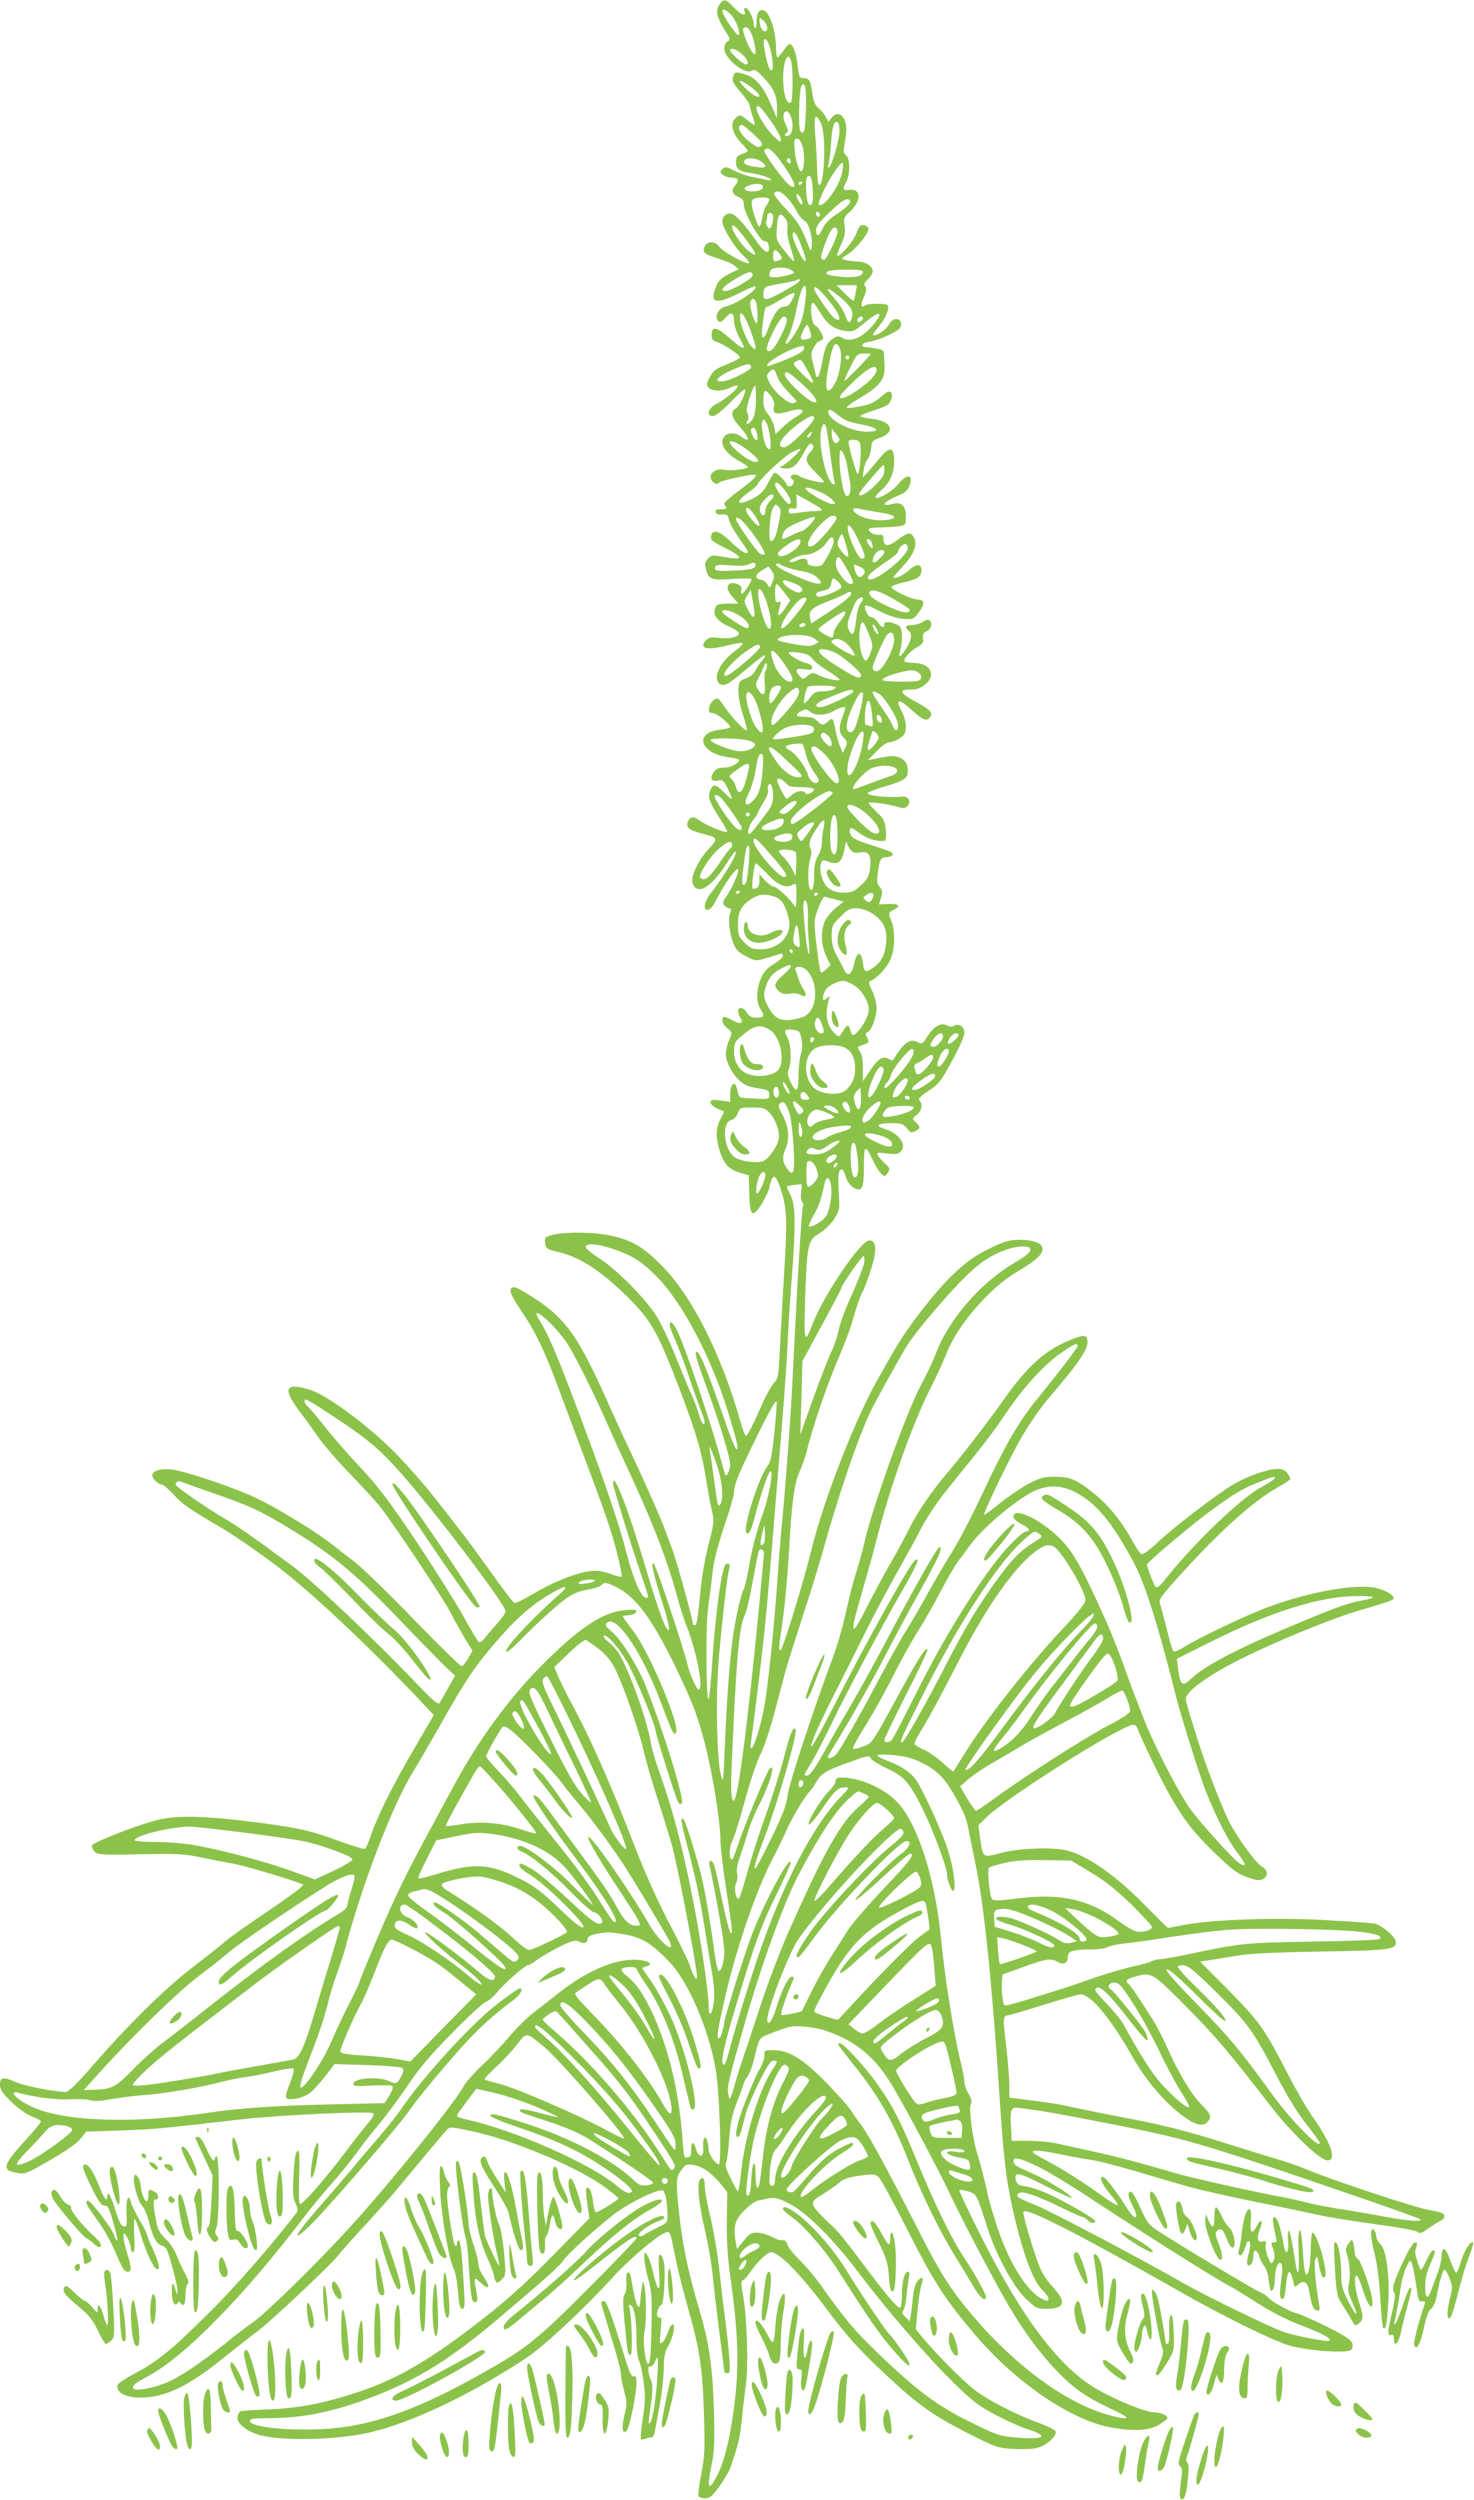 <?xml version="1.0" standalone="no"?>
<!DOCTYPE svg PUBLIC "-//W3C//DTD SVG 20010904//EN"
 "http://www.w3.org/TR/2001/REC-SVG-20010904/DTD/svg10.dtd">
<svg version="1.0" xmlns="http://www.w3.org/2000/svg"
 width="755pt" height="1280pt" viewBox="0 0 755 1280"
 preserveAspectRatio="xMidYMid meet">
<g transform="translate(0,1280) scale(0.1,-0.1)"
fill="#8bc34a" stroke="none">
<path d="M3684 12775 c-20 -31 -13 -63 28 -129 28 -43 30 -49 15 -58 -10 -5
-17 -21 -17 -37 0 -52 111 -139 143 -112 10 8 23 1 54 -32 55 -57 73 -96 73
-159 l-1 -53 -30 70 c-39 90 -74 134 -124 151 -55 19 -64 18 -71 -11 -5 -20 3
-35 40 -77 25 -29 46 -59 46 -68 1 -8 7 -33 15 -55 8 -21 12 -41 10 -43 -2 -3
-18 7 -35 22 -37 31 -43 31 -65 9 -26 -25 -13 -79 30 -123 19 -20 35 -39 35
-42 0 -3 -13 -11 -30 -17 -24 -8 -30 -16 -30 -39 0 -37 13 -48 70 -57 55 -8
110 -26 110 -36 0 -4 -15 -3 -32 2 -18 4 -49 11 -69 14 -20 3 -58 17 -85 30
-44 22 -50 23 -64 9 -13 -14 -13 -17 4 -30 11 -8 32 -14 48 -14 32 0 36 -15
12 -41 -21 -23 -12 -46 21 -59 18 -7 25 -17 25 -37 0 -43 82 -188 106 -188 13
0 20 -8 22 -27 5 -45 -21 -34 -64 28 -57 81 -103 132 -125 139 -25 8 -49 -11
-49 -39 0 -32 64 -135 107 -174 20 -17 33 -35 29 -39 -10 -10 -136 59 -153 85
-19 28 -59 29 -73 1 -16 -29 -2 -42 70 -63 33 -10 70 -26 82 -36 l22 -18 -51
-25 c-42 -22 -54 -34 -68 -71 -30 -79 2 -86 121 -27 43 22 81 38 83 35 15 -15
-98 -92 -152 -103 -37 -8 -60 -52 -38 -74 10 -10 17 -6 37 16 29 34 44 28 44
-17 0 -18 11 -54 25 -80 14 -26 25 -49 25 -52 0 -13 -23 1 -75 47 -64 56 -90
60 -90 15 0 -24 6 -31 27 -37 30 -8 118 -66 118 -78 0 -5 -24 -18 -52 -30 -77
-32 -81 -34 -103 -73 -16 -30 -17 -39 -6 -52 17 -20 73 -21 112 0 17 8 34 12
37 9 9 -9 -62 -70 -107 -92 -43 -21 -57 -63 -20 -63 14 0 46 25 91 71 38 39
71 69 74 66 9 -9 -28 -88 -47 -98 -30 -15 -22 -48 21 -95 51 -56 55 -86 6 -49
-41 31 -96 16 -96 -27 0 -34 34 -71 94 -103 20 -11 36 -23 36 -26 0 -11 -88
-21 -120 -14 -54 12 -93 -33 -55 -65 12 -10 18 -10 30 0 12 10 142 39 178 40
23 0 -2 -26 -78 -82 -56 -41 -81 -66 -75 -72 17 -17 11 -25 -17 -23 -19 1 -28
-3 -28 -13 0 -10 10 -15 31 -14 28 2 33 -2 38 -28 3 -16 26 -57 51 -92 25 -35
45 -66 45 -70 0 -20 -36 1 -86 50 -61 59 -96 68 -102 27 -3 -17 9 -27 62 -53
111 -55 109 -71 -5 -50 -47 9 -55 8 -72 -9 -15 -14 -17 -26 -12 -50 12 -57 26
-63 136 -55 54 4 99 3 99 -1 0 -13 -41 -75 -50 -75 -4 0 -6 9 -3 20 4 14 -1
22 -18 29 -54 20 -70 -16 -28 -64 l31 -35 -55 0 c-56 0 -67 -8 -67 -49 0 -22
35 -54 77 -70 18 -7 37 -19 44 -27 17 -21 -35 -37 -97 -30 -42 5 -54 3 -69
-13 -37 -42 6 -52 112 -25 35 9 69 14 75 12 7 -3 -10 -21 -37 -41 -76 -54
-116 -137 -80 -167 22 -18 46 -5 140 76 48 41 90 72 93 69 3 -3 -4 -15 -15
-28 -11 -12 -27 -35 -35 -51 -9 -18 -28 -33 -49 -40 -31 -10 -34 -15 -37 -56
-1 -27 7 -77 22 -125 14 -43 24 -81 22 -83 -8 -8 -77 63 -111 114 -35 52 -38
54 -58 41 -12 -8 -23 -26 -25 -41 -3 -21 1 -26 17 -26 23 0 100 -64 90 -75 -4
-3 -29 -8 -57 -12 -128 -15 -94 -120 45 -139 66 -10 71 -13 43 -34 -14 -11
-41 -20 -62 -20 -29 0 -41 -6 -54 -25 -20 -31 -10 -48 24 -41 24 5 29 1 50
-42 30 -64 28 -66 -17 -21 -45 45 -57 48 -72 15 -16 -34 -7 -60 45 -141 25
-38 43 -71 41 -73 -8 -8 -100 29 -137 54 -31 22 -41 24 -53 14 -8 -7 -15 -21
-15 -31 0 -21 20 -32 85 -49 72 -18 74 -23 26 -75 -58 -63 -97 -149 -82 -181
26 -59 97 -15 175 109 19 31 38 57 42 57 18 0 -47 -112 -126 -214 -34 -44 -41
-89 -12 -84 9 2 26 21 37 43 76 150 156 231 95 97 -11 -24 -29 -57 -41 -73
-17 -24 -18 -33 -9 -44 7 -8 19 -15 26 -15 10 0 11 -6 3 -27 -11 -30 -3 -101
19 -156 11 -29 26 -44 64 -63 48 -25 50 -25 103 -9 30 8 61 18 70 21 9 4 15 1
15 -9 0 -8 -21 -27 -46 -42 -33 -20 -51 -39 -65 -71 -25 -55 -27 -126 -5 -158
24 -37 20 -46 -18 -46 -25 0 -38 6 -50 25 -30 46 -63 22 -34 -25 19 -30 0 -37
-41 -13 -21 12 -41 19 -45 16 -13 -13 -5 -38 20 -58 25 -20 25 -20 9 -60 -10
-21 -17 -53 -17 -71 0 -41 34 -105 72 -138 31 -26 41 -29 113 -41 31 -5 37
-10 37 -30 0 -23 -2 -23 -77 -19 -78 3 -78 3 -84 34 -4 17 -9 33 -12 37 -13
13 -27 -11 -27 -48 l0 -40 -50 7 c-43 6 -50 4 -50 -10 0 -10 15 -23 35 -32
l35 -14 -20 -40 c-24 -47 -25 -89 -5 -157 21 -70 48 -100 103 -116 l47 -14 3
-97 c3 -100 11 -116 44 -78 18 20 58 97 58 111 0 5 5 22 10 37 14 36 28 22 52
-53 29 -91 31 -160 14 -428 -8 -137 -18 -313 -22 -390 -6 -128 -8 -142 -30
-165 -12 -14 -37 -57 -54 -95 -55 -124 -81 -175 -89 -175 -5 0 -18 35 -30 78
-97 340 -246 636 -401 792 -95 97 -155 132 -265 155 -84 18 -229 19 -291 4
-42 -11 -45 -14 -42 -42 3 -29 7 -32 69 -47 105 -25 209 -91 334 -211 128
-124 164 -181 249 -396 104 -262 145 -393 167 -523 11 -69 26 -153 34 -188 14
-59 13 -67 -15 -175 -16 -61 -34 -161 -40 -222 -18 -177 -21 -195 -31 -195 -5
0 -9 2 -9 4 0 20 -87 335 -107 386 -14 36 -34 90 -45 120 -23 60 -95 222 -165
370 -25 52 -73 156 -106 230 -159 359 -222 451 -378 556 -53 35 -103 64 -113
64 -35 0 -27 -32 34 -121 73 -107 117 -199 190 -394 28 -77 79 -212 112 -300
129 -342 160 -433 188 -544 16 -63 27 -118 24 -122 -2 -4 -28 2 -56 13 -38 14
-67 19 -103 15 -69 -7 -196 -57 -296 -118 -46 -27 -88 -48 -94 -45 -7 2 -60
72 -118 154 -59 82 -129 178 -157 213 -27 35 -88 114 -136 174 -47 61 -132
157 -188 215 -140 145 -359 308 -451 336 -125 37 -139 7 -51 -111 29 -38 74
-100 100 -138 26 -37 98 -120 161 -185 62 -64 131 -139 153 -167 68 -86 328
-477 361 -543 17 -34 50 -92 71 -128 l40 -65 -22 -39 c-13 -22 -28 -40 -34
-40 -7 0 -118 109 -247 242 -130 134 -266 266 -302 293 -37 28 -81 62 -98 76
-100 81 -338 224 -447 269 -137 57 -334 121 -391 127 -58 6 -99 -7 -99 -31 0
-16 32 -46 49 -46 7 0 34 -24 61 -52 46 -51 76 -71 256 -177 45 -26 157 -103
249 -171 170 -125 441 -377 715 -662 l112 -118 -109 -187 c-109 -187 -185
-341 -217 -440 -10 -29 -22 -55 -26 -58 -5 -3 -69 16 -142 43 -143 53 -223 70
-493 102 -195 23 -324 25 -411 7 -95 -20 -354 -120 -354 -136 0 -8 7 -22 15
-31 14 -15 38 -17 228 -13 186 4 224 3 312 -15 55 -12 129 -26 165 -32 71 -13
350 -97 363 -109 4 -5 -74 -63 -175 -131 -101 -68 -199 -137 -218 -154 -19
-17 -93 -76 -164 -130 -150 -115 -328 -290 -510 -498 -90 -104 -135 -148 -150
-148 -51 0 -213 32 -254 50 -65 29 -82 27 -82 -12 0 -26 11 -43 58 -88 34 -34
77 -64 105 -75 26 -10 47 -21 47 -26 0 -5 -39 -52 -88 -105 -107 -118 -113
-144 -40 -157 47 -9 49 -8 174 64 79 45 137 86 156 109 l29 37 172 6 c164 5
227 11 622 57 191 22 665 44 678 31 5 -5 -6 -26 -25 -47 -19 -22 -70 -86 -113
-144 -105 -140 -227 -280 -239 -273 -5 3 -7 63 -4 139 5 125 0 158 -17 117 -4
-10 -10 -64 -12 -119 -5 -81 -2 -108 11 -134 9 -19 12 -38 8 -44 -120 -157
-311 -377 -441 -506 -199 -198 -273 -259 -389 -320 -48 -25 -88 -52 -90 -61
-9 -48 71 -75 176 -59 104 16 209 72 357 191 72 57 155 123 185 145 73 55 379
343 415 391 16 21 79 91 140 157 60 65 135 149 165 186 47 57 177 213 241 288
23 27 18 27 155 -3 209 -47 531 -185 662 -282 40 -30 72 -56 70 -58 -20 -20
-111 -75 -117 -71 -4 3 -11 29 -14 57 -6 52 -20 79 -34 66 -3 -4 -1 -40 5 -80
l11 -73 -137 -140 c-175 -180 -271 -268 -407 -374 -268 -209 -437 -308 -635
-374 -180 -60 -314 -86 -472 -91 -71 -3 -133 -7 -137 -10 -5 -2 -11 -14 -14
-26 -8 -29 35 -69 99 -91 105 -36 395 -32 573 8 216 49 518 192 806 382 94 63
293 248 452 422 69 76 213 200 251 215 37 16 31 26 62 -125 11 -58 41 -175 65
-260 59 -204 75 -315 81 -550 5 -168 3 -209 -14 -295 -11 -55 -17 -105 -15
-112 3 -7 18 -13 34 -13 24 0 37 11 73 60 24 33 51 79 59 102 39 114 47 150
57 243 5 55 15 136 21 180 13 94 5 344 -15 453 -11 60 -11 75 0 79 7 2 23 21
37 41 33 50 87 102 107 102 40 0 149 -111 277 -282 104 -138 160 -203 275
-312 188 -179 268 -237 452 -331 146 -74 154 -77 236 -82 48 -3 103 -1 125 6
46 12 101 62 92 84 -3 7 -40 26 -84 42 -106 38 -245 108 -319 161 -57 40 -204
187 -280 279 l-33 40 9 100 c5 55 14 113 20 129 14 37 3 47 -20 18 -12 -14
-21 -47 -25 -90 -3 -37 -8 -78 -11 -91 l-5 -24 -21 21 c-16 15 -19 24 -11 34
6 7 13 42 17 78 3 36 9 77 12 93 4 17 2 27 -5 27 -18 0 -31 -47 -31 -115 0
-35 -4 -66 -9 -69 -11 -7 -73 66 -198 234 -55 74 -114 149 -131 165 -149 144
-146 133 -52 192 30 19 65 44 76 55 15 13 47 23 99 30 68 9 78 8 96 -8 10 -9
74 -126 141 -258 142 -280 194 -362 351 -547 210 -248 501 -445 707 -478 115
-19 186 -14 236 15 24 14 44 30 44 35 0 13 -36 29 -67 29 -56 1 -254 87 -341
148 -176 125 -345 355 -540 740 -68 134 -121 246 -118 249 3 4 24 1 45 -6 43
-13 43 -12 97 -181 44 -140 135 -309 199 -369 51 -48 57 -51 107 -51 91 0 102
35 33 109 -25 26 -54 68 -65 94 -28 63 -92 276 -88 293 6 29 263 -102 829
-423 192 -109 429 -226 521 -257 87 -29 296 -46 327 -27 9 6 11 18 8 33 -5 18
-34 38 -129 86 -68 34 -136 64 -153 68 -36 8 -128 58 -146 80 -7 8 -27 21 -44
29 -33 13 -462 271 -537 323 -33 22 -48 43 -77 109 -20 46 -42 83 -48 83 -20
0 -16 -26 12 -80 34 -68 7 -69 -34 -2 -42 68 -104 150 -118 156 -28 12 -11
-35 32 -85 25 -29 43 -55 40 -58 -3 -2 -27 11 -53 29 -109 79 -232 158 -304
195 -43 22 -78 43 -78 48 0 12 45 8 143 -12 50 -11 117 -23 147 -27 30 -3 132
-29 225 -56 94 -28 215 -63 270 -79 55 -16 210 -52 345 -79 135 -27 283 -58
330 -69 47 -10 177 -32 290 -47 114 -15 212 -32 220 -40 13 -10 22 -8 55 17
22 16 50 33 63 39 14 6 22 17 20 27 -2 13 -21 20 -78 29 -69 11 -503 155 -630
209 -30 13 -102 38 -160 55 -58 17 -198 61 -311 96 -144 45 -275 78 -435 108
-126 24 -258 51 -294 59 -57 14 -132 25 -277 43 l-43 5 0 62 c0 34 -7 121 -15
192 -20 172 -20 162 18 170 17 3 102 29 188 56 86 27 164 49 174 49 52 0 155
-124 267 -322 66 -117 166 -234 255 -299 63 -47 103 -58 126 -34 26 26 21 41
-32 94 -50 50 -121 170 -177 299 -18 39 -47 96 -65 125 -68 109 -121 187 -130
192 -18 12 -8 24 29 34 91 26 91 26 267 -151 150 -151 220 -234 432 -508 111
-143 254 -280 293 -280 48 0 20 85 -73 218 -30 42 -86 138 -124 212 -132 254
-145 273 -321 452 l-135 136 49 7 c27 4 87 14 134 22 61 11 184 18 430 22 356
6 390 10 390 48 0 26 -74 90 -112 96 -18 3 -136 11 -262 18 -252 13 -567 2
-714 -26 -42 -8 -78 -15 -80 -15 -1 0 -58 56 -125 124 -144 146 -287 246 -390
272 -72 19 -247 13 -339 -12 -94 -25 -93 -25 -106 64 l-11 77 35 35 c95 99
699 480 759 480 9 0 18 -8 21 -18 17 -49 123 -269 170 -350 71 -124 123 -189
236 -298 75 -72 106 -96 153 -113 46 -17 64 -20 82 -12 30 14 29 47 -1 63 -33
17 -141 167 -178 248 -43 92 -114 279 -149 390 -77 244 -71 220 -54 247 26 39
127 107 253 171 193 98 489 219 643 263 79 22 149 45 154 51 16 15 -29 45 -89
59 -103 23 -355 -23 -566 -104 -116 -45 -344 -154 -420 -202 -23 -15 -46 -23
-50 -18 -5 4 -20 56 -34 115 -15 59 -30 117 -35 130 -7 19 9 41 115 157 195
215 366 368 491 438 35 19 63 38 63 42 0 3 -7 17 -16 29 -11 16 -25 22 -52 22
-50 -1 -156 -38 -226 -80 -91 -55 -303 -218 -383 -293 -40 -38 -78 -67 -85
-64 -8 2 -31 37 -52 76 -52 94 -117 174 -191 234 -89 72 -123 87 -201 87 -56
0 -76 -5 -134 -35 -37 -20 -103 -64 -146 -99 -43 -35 -81 -62 -83 -61 -6 7
120 270 187 389 40 70 99 156 145 210 143 166 197 244 197 282 0 30 -3 34 -26
34 -14 0 -64 -19 -110 -42 -99 -48 -190 -137 -289 -278 -70 -100 -208 -280
-280 -365 -91 -106 -161 -208 -205 -295 -23 -47 -68 -130 -100 -185 -32 -55
-86 -156 -121 -225 -41 -82 -64 -119 -67 -106 -4 18 3 44 68 271 16 55 40 143
53 195 72 275 180 576 269 755 34 66 71 148 85 183 53 143 223 340 362 421 94
55 131 88 131 116 0 31 -45 48 -122 48 -52 -1 -75 -8 -154 -47 -74 -37 -113
-65 -185 -133 -88 -84 -233 -271 -294 -378 -15 -27 -52 -90 -80 -140 -118
-202 -287 -633 -350 -894 -41 -166 -143 -498 -156 -507 -12 -7 -12 1 11 156
10 74 24 221 30 325 15 272 28 371 55 430 13 28 29 73 36 100 31 131 111 363
174 506 24 55 54 137 66 182 12 45 32 102 44 127 13 25 35 83 49 130 29 92 25
140 -11 140 -45 0 -238 -286 -294 -435 -38 -102 -42 -83 -35 141 10 274 14
295 72 329 26 16 58 47 76 73 29 46 30 49 24 144 -4 74 -2 99 8 108 11 8 17 2
27 -32 9 -27 24 -48 41 -58 44 -24 53 -5 53 110 0 109 7 114 45 32 23 -49 47
-82 61 -82 5 0 13 9 19 20 9 16 6 24 -16 42 -14 13 -30 31 -36 41 -9 17 -6 18
45 12 43 -6 57 -4 71 10 33 34 -10 94 -84 116 -52 16 -34 29 40 29 47 0 57 -4
75 -26 18 -23 24 -25 43 -15 27 14 28 23 2 46 -19 17 -19 18 5 37 26 20 33 56
14 75 -7 7 6 22 48 49 53 35 64 50 120 154 35 63 63 127 63 142 0 32 -27 51
-53 37 -11 -7 -24 -6 -38 2 -30 16 -65 -5 -99 -57 -24 -39 -28 -41 -50 -29
-39 21 -72 -3 -126 -93 -1 -2 -12 1 -23 8 -30 15 -54 0 -96 -63 l-35 -52 0 65
c0 44 -5 73 -16 88 -15 22 -14 23 15 33 35 12 35 13 21 40 -8 15 -7 21 4 25
20 8 46 77 46 124 0 22 -10 61 -22 86 -18 37 -20 48 -10 52 29 9 82 65 101
106 25 51 28 150 6 203 -16 39 -16 41 16 57 36 18 21 31 -31 28 l-48 -2 11 35
c8 29 7 38 -7 54 -13 14 -15 29 -11 62 12 86 13 88 48 91 32 3 40 17 15 29 -7
4 -53 19 -102 35 -67 21 -91 33 -99 51 -12 26 -2 42 17 28 52 -38 70 -48 106
-56 23 -5 46 -6 52 -3 6 4 8 27 5 57 -4 42 -10 56 -46 89 -22 22 -41 43 -41
47 0 9 100 -5 149 -20 27 -9 36 -8 49 5 22 22 4 52 -29 48 -63 -8 -182 5 -174
18 3 5 38 19 78 31 111 33 127 43 127 84 0 38 -19 62 -56 71 -23 6 -41 4 -119
-12 l-30 -6 45 46 c24 25 52 46 63 46 26 0 74 27 81 45 12 32 6 72 -18 118
-31 61 -12 62 52 4 54 -50 75 -60 91 -44 24 24 9 43 -64 82 -87 46 -96 65 -31
65 33 0 52 7 75 26 58 48 28 107 -55 110 -25 1 -48 4 -50 7 -11 10 27 54 62
73 29 16 35 24 32 46 -3 20 1 29 19 37 24 11 31 45 13 56 -6 4 -22 0 -35 -9
-13 -9 -38 -16 -55 -16 -33 0 -38 -11 -14 -31 19 -15 12 -50 -19 -96 -28 -42
-38 -42 -26 -1 15 55 11 116 -8 126 -38 20 -73 23 -73 7 0 -23 -16 -18 -34 10
-9 14 -23 25 -31 25 -16 0 -35 30 -35 54 0 12 17 7 72 -21 46 -24 90 -38 123
-41 50 -4 53 -3 79 30 34 46 34 68 -1 68 -32 0 -138 51 -137 65 1 6 31 17 68
25 67 15 86 29 86 63 0 32 -30 31 -63 -1 -18 -17 -45 -34 -62 -38 -29 -7 -27
-4 27 54 61 66 79 113 59 151 -16 29 -32 26 -84 -13 -48 -37 -72 -35 -72 6 0
18 -5 22 -24 20 -24 -2 -51 13 -51 29 0 5 26 9 58 9 31 0 74 3 95 6 36 6 37 8
37 49 0 57 -23 78 -70 65 -68 -19 -40 16 36 45 29 12 43 25 52 47 22 60 -12
66 -57 10 -29 -37 -105 -82 -117 -69 -3 3 10 20 29 36 46 41 67 88 67 150 0
74 -21 79 -74 16 -23 -27 -51 -61 -64 -75 l-24 -25 6 39 c3 21 12 46 20 55 8
9 16 34 18 55 3 36 6 41 45 55 82 29 62 84 -35 96 -31 4 -61 10 -66 13 -5 3
26 17 70 31 67 22 80 30 88 54 7 19 6 31 -2 39 -8 8 -21 3 -50 -24 -28 -25
-55 -38 -99 -47 -34 -7 -67 -11 -75 -9 -7 3 24 26 70 53 96 56 126 94 123 158
-1 23 -2 52 -3 64 0 23 -11 27 -88 35 -39 4 -29 22 15 29 22 3 67 19 100 35
49 24 60 34 60 54 0 37 -45 35 -63 -3 -12 -25 -70 -62 -81 -52 -2 2 13 23 32
46 34 40 56 94 43 107 -11 10 -100 9 -114 -1 -22 -17 -26 2 -7 43 13 30 15 43
7 53 -9 11 -6 19 13 37 14 13 25 31 25 40 0 27 -34 50 -76 51 -21 1 -50 4 -64
8 -24 7 -24 7 12 29 42 26 110 110 106 132 -2 8 -13 16 -24 18 -17 2 -24 -6
-38 -43 -16 -42 -78 -115 -97 -115 -4 0 4 25 18 56 20 43 24 64 19 97 -6 39
-4 45 29 75 60 57 56 119 -7 110 -31 -5 -34 5 -13 42 20 35 19 120 -1 135 -15
10 -15 20 -5 77 8 47 8 73 0 96 -14 41 -44 50 -68 21 l-18 -23 -13 25 c-6 13
-23 33 -37 45 -18 15 -26 35 -32 75 -9 67 -16 79 -45 79 -21 0 -24 6 -30 61
-6 64 -24 113 -41 114 -5 0 -20 -16 -33 -35 -13 -19 -26 -34 -30 -34 -4 1 -8
30 -8 65 -2 70 -29 156 -56 173 -25 15 -43 -6 -43 -53 0 -22 -3 -37 -7 -35 -5
3 -8 14 -8 25 0 26 -28 79 -41 79 -6 0 -9 -7 -6 -15 13 -31 -15 -24 -51 14
-45 48 -56 50 -78 16z m61 -51 c25 -26 49 -93 39 -103 -9 -10 -84 101 -84 124
0 13 23 3 45 -21z m185 -66 c0 -36 -35 -16 -38 22 -4 34 -4 34 17 16 12 -11
21 -28 21 -38z m-76 -45 c9 -26 16 -58 16 -72 0 -23 -2 -24 -15 -10 -19 19
-56 114 -48 123 16 16 33 2 47 -41z m93 -69 c14 -62 16 -104 3 -104 -10 0 -25
49 -36 119 -10 63 17 50 33 -15z m-148 -20 c30 -25 41 -54 21 -54 -13 0 -80
60 -80 71 0 17 29 9 59 -17z m255 -45 c9 -47 7 -197 -3 -203 -19 -12 -36 30
-39 101 -6 101 26 178 42 102z m-186 -142 c26 -24 29 -39 5 -30 -22 7 -83 64
-83 76 0 11 44 -16 78 -46z m260 -95 c-3 -111 -10 -139 -29 -112 -11 16 -6
211 6 230 18 29 27 -14 23 -118z m-178 -64 c28 -39 50 -80 50 -92 0 -17 -6
-14 -40 19 -42 41 -94 131 -84 147 9 14 21 1 74 -74z m100 26 c15 -37 12 -80
-5 -94 -9 -7 -19 -10 -22 -6 -4 4 -2 11 5 15 11 6 10 15 -4 44 -17 35 -14 67
6 67 6 0 15 -12 20 -26z m157 -41 c24 -57 17 -293 -8 -309 -9 -5 -12 11 -15
116 -1 36 -5 102 -9 148 -8 92 4 110 32 45z m93 -33 c0 -42 -36 -169 -52 -185
-7 -7 -9 -2 -4 15 4 14 10 63 13 110 5 83 16 115 34 104 5 -3 9 -22 9 -44z
m-439 -18 c43 -40 49 -49 37 -60 -12 -9 -22 -6 -54 18 -52 38 -77 90 -43 90 4
0 31 -21 60 -48z m249 -59 c14 -45 10 -125 -6 -130 -12 -4 -32 67 -35 122 -2
42 -1 45 16 45 8 0 19 -16 25 -37z m-114 -75 c53 -72 81 -125 71 -134 -4 -4
-17 1 -28 12 -37 33 -130 164 -124 174 14 22 37 7 81 -52z m-98 -4 c37 -26 27
-37 -25 -29 -52 7 -69 17 -59 34 10 16 58 13 84 -5z m152 0 c0 -8 -4 -12 -10
-9 -5 3 -10 10 -10 16 0 5 5 9 10 9 6 0 10 -7 10 -16z m265 -51 c-12 -73 -98
-193 -121 -170 -4 3 7 34 24 69 32 68 90 153 99 145 3 -3 2 -23 -2 -44z m-153
-80 c5 -62 1 -93 -13 -93 -14 0 -22 52 -20 118 1 20 6 32 15 32 9 0 15 -18 18
-57z m-52 23 c0 -3 -4 -8 -10 -11 -5 -3 -10 -1 -10 4 0 6 5 11 10 11 6 0 10
-2 10 -4z m-204 -17 c9 -16 -15 -29 -53 -29 -40 0 -52 17 -21 29 32 13 66 13
74 0z m126 -61 c16 -17 38 -49 49 -70 10 -20 28 -42 39 -48 23 -12 42 -77 38
-128 -3 -36 -4 -35 -32 38 -24 59 -44 90 -98 148 -38 39 -66 77 -63 82 11 19
37 10 67 -22z m78 -27 c-1 -13 -4 -12 -15 3 -8 11 -15 27 -15 35 1 13 4 12 15
-3 8 -11 15 -27 15 -35z m-170 17 c0 -7 -7 -21 -15 -32 -8 -10 -17 -38 -21
-62 -3 -24 -10 -44 -15 -44 -9 0 -39 93 -39 121 0 21 13 27 58 28 19 1 32 -4
32 -11z m414 -7 c7 -10 -24 -39 -81 -76 -26 -17 -49 -42 -60 -66 -18 -41 -33
-43 -33 -5 0 15 18 40 48 69 87 84 113 100 126 78z m-154 -72 c0 -5 -4 -9 -10
-9 -5 0 -10 7 -10 16 0 8 5 12 10 9 6 -3 10 -10 10 -16z m-240 -16 c0 -16 -5
-35 -10 -43 -9 -13 -11 -13 -20 0 -5 8 -8 21 -5 28 3 8 5 20 5 28 0 8 7 14 15
14 10 0 15 -10 15 -27z m64 -4 c9 -13 12 -33 9 -53 -3 -18 4 -57 17 -95 11
-35 19 -65 17 -68 -3 -2 -24 21 -48 52 -42 53 -44 58 -40 113 4 79 16 92 45
51z m-197 -113 c51 -69 55 -86 12 -55 -33 23 -89 103 -89 127 0 22 25 -2 77
-72z m463 46 c0 -24 -57 -142 -69 -142 -5 0 -12 4 -15 9 -6 9 37 126 55 147
14 17 29 9 29 -14z m-192 -54 c31 -80 36 -102 22 -93 -14 9 -60 108 -60 130 0
31 19 13 38 -37z m-103 -60 c14 -21 14 -23 -2 -30 -30 -11 -33 -9 -33 22 0 36
13 38 35 8z m60 -82 c18 -13 17 -15 -20 -25 -49 -13 -95 -14 -95 -2 0 5 3 16
6 25 8 20 82 22 109 2z m365 -5 c0 -24 -33 -33 -99 -29 -76 6 -102 15 -80 29
18 11 179 12 179 0z m-565 -22 c0 -15 -110 -78 -137 -79 -30 0 -20 18 25 47
87 55 112 62 112 32z m235 -33 c-8 -8 -50 -33 -92 -56 -82 -44 -94 -42 -86 11
3 20 12 24 82 36 44 7 82 16 85 18 2 3 9 5 15 5 6 0 4 -6 -4 -14z m31 -126
c-7 -50 -19 -88 -43 -127 -38 -66 -73 -89 -40 -27 12 22 30 83 41 137 20 101
43 151 49 109 2 -11 -1 -53 -7 -92z m262 73 c-3 -21 -8 -40 -10 -43 -2 -2 -23
15 -46 38 l-42 42 52 0 52 0 -6 -37z m-150 -27 c49 -57 75 -102 64 -113 -4 -3
-17 2 -28 13 -24 21 -99 132 -99 146 0 19 19 5 63 -46z m64 8 c58 -48 76 -75
67 -108 -9 -36 -20 -33 -34 9 -7 20 -29 56 -51 81 -21 25 -39 47 -39 50 0 10
16 1 57 -32z m-227 11 c0 -4 -7 -19 -15 -35 -11 -21 -23 -30 -39 -30 -27 0
-52 -35 -81 -112 -24 -65 -38 -61 -30 10 9 80 14 102 25 102 5 0 35 16 67 35
57 34 73 41 73 30z m-196 -47 c3 -13 6 -43 6 -68 0 -33 -3 -41 -10 -30 -16 23
-32 91 -26 106 8 21 23 17 30 -8z m327 -48 c37 -61 70 -85 127 -94 41 -6 46
-4 104 44 63 53 92 58 59 11 -60 -85 -131 -120 -180 -89 -15 9 -24 8 -45 -6
-31 -20 -41 -43 -57 -131 -7 -36 -16 -65 -21 -65 -4 0 -8 2 -8 5 0 2 -7 29
-14 60 -14 50 -13 58 2 85 9 16 19 30 22 30 3 0 11 4 18 9 12 7 11 14 -2 38
-8 17 -22 33 -29 36 -22 8 -32 117 -11 117 2 0 18 -22 35 -50z m-357 -91 c14
-39 26 -77 26 -86 0 -14 -2 -14 -19 1 -22 20 -61 117 -61 153 0 42 25 11 54
-68z m186 51 c0 -26 -53 -132 -75 -150 -11 -9 -19 -10 -26 -3 -14 14 65 173
86 173 8 0 15 -9 15 -20z m390 11 c0 -12 -20 -25 -27 -18 -7 7 6 27 18 27 5 0
9 -4 9 -9z m-270 -70 c8 -28 6 -32 -16 -37 -35 -9 -40 1 -20 42 19 41 23 40
36 -5z m151 -82 c16 -31 2 -135 -24 -181 -38 -68 -55 -41 -38 59 24 140 38
167 62 122z m-183 -6 c-2 -11 -35 -30 -93 -54 -50 -20 -92 -35 -94 -33 -17 16
125 97 182 103 5 1 7 -7 5 -16z m342 -25 c0 -7 -128 -138 -134 -138 -3 0 10
32 29 70 34 67 37 70 70 70 19 0 35 -1 35 -2z m-110 -18 c0 -5 -4 -10 -10 -10
-5 0 -10 5 -10 10 0 6 5 10 10 10 6 0 10 -4 10 -10z m-212 -70 c19 -33 30 -60
25 -60 -5 0 -30 22 -57 49 -44 45 -47 50 -30 60 28 15 27 16 62 -49z m-290 22
c4 -14 -104 -70 -144 -74 -54 -6 -31 24 46 58 77 34 91 36 98 16z m642 -15 c0
-23 -30 -56 -95 -103 -39 -27 -73 -44 -86 -42 -17 2 -8 15 59 81 75 72 122 97
122 64z m-510 -32 c6 -19 31 -55 56 -80 24 -25 44 -47 44 -49 0 -2 -7 -7 -16
-10 -22 -8 -98 56 -122 104 -17 35 -17 40 -3 54 22 23 28 20 41 -19z m140 -51
c53 -50 75 -84 52 -84 -28 0 -152 116 -152 142 0 26 24 12 100 -58z m-248 -75
c-1 -46 -7 -80 -17 -95 -18 -28 -41 -34 -26 -7 6 11 6 24 0 36 -8 13 -4 36 11
83 12 36 25 63 28 60 3 -3 4 -38 4 -77z m78 22 c14 -21 19 -38 14 -55 -8 -35
12 -41 76 -22 74 22 96 5 38 -28 -18 -10 -49 -34 -69 -53 l-36 -35 -7 36 c-4
19 -18 49 -31 65 -19 21 -25 41 -25 75 0 53 10 58 40 17z m458 -143 c92 -17
109 -38 30 -38 -89 0 -216 73 -193 110 4 6 24 -5 47 -24 32 -28 55 -37 116
-48z m-238 32 c0 -24 -127 -149 -152 -150 -49 -1 -17 54 71 120 54 39 81 50
81 30z m-240 -35 c16 -43 24 -125 11 -125 -15 0 -29 37 -37 100 -7 54 9 70 26
25z m304 -22 c3 -16 13 -82 21 -147 9 -66 18 -124 21 -128 3 -4 1 -8 -4 -8
-35 0 -82 194 -67 273 8 44 21 48 29 10z m-358 -18 c10 -41 -1 -53 -19 -19
-15 30 -14 44 4 44 5 0 11 -11 15 -25z m424 -36 c0 -4 -5 -11 -11 -15 -15 -9
-29 14 -29 46 l1 25 19 -24 c11 -13 20 -27 20 -32z m-146 26 c-4 -8 -11 -15
-16 -15 -6 0 -5 6 2 15 7 8 14 15 16 15 2 0 1 -7 -2 -15z m254 -65 c4 -43 -7
-144 -16 -136 -10 11 -51 160 -45 169 3 4 17 7 31 5 23 -3 28 -9 30 -38z
m-576 -16 c38 -30 56 -50 50 -56 -12 -12 -59 11 -107 53 -74 65 -27 67 57 3z
m333 25 c4 -6 -2 -21 -14 -33 -31 -33 -26 -53 24 -102 25 -24 45 -47 45 -52 0
-10 -113 18 -126 31 -11 10 -44 9 -44 -2 0 -6 4 -12 10 -16 13 -8 1 -35 -16
-35 -8 0 -14 3 -14 8 0 11 -49 62 -61 62 -5 0 -19 -21 -32 -47 -24 -50 -50
-74 -109 -98 -57 -23 -56 -1 2 41 27 20 50 39 50 43 0 17 130 140 173 164 26
14 47 22 47 18 0 -11 -72 -77 -95 -87 -17 -7 -15 -9 13 -12 41 -4 63 13 99 80
27 49 37 56 48 37z m174 -103 c5 -28 12 -69 16 -91 6 -43 -7 -77 -24 -60 -13
14 -31 119 -31 184 1 51 2 54 15 37 8 -10 19 -42 24 -70z m191 -25 c0 -21 -12
-41 -46 -74 -44 -44 -84 -65 -84 -45 0 9 119 148 126 148 2 0 4 -13 4 -29z
m-511 -100 c30 -38 40 -71 22 -71 -12 0 -71 80 -71 97 0 23 18 14 49 -26z
m240 -46 c25 -24 25 -25 4 -25 -27 0 -145 69 -137 81 8 13 105 -27 133 -56z
m-297 19 c3 -3 -5 -16 -18 -29 -13 -13 -24 -36 -24 -50 0 -33 -23 -29 -28 4
-2 15 6 34 24 52 28 29 36 33 46 23z m248 -74 c0 -3 -17 -6 -37 -7 -21 0 -59
-4 -85 -8 -42 -7 -48 -5 -48 10 0 12 6 16 20 12 21 -5 23 0 20 45 l-1 27 65
-36 c36 -20 66 -39 66 -43z m-220 -62 c-13 -70 -25 -98 -42 -98 -14 0 -6 137
11 169 12 21 14 22 28 8 14 -14 14 -24 3 -79z m-125 35 c37 -56 31 -75 -10
-28 -34 40 -44 65 -25 65 5 0 21 -17 35 -37z m638 14 c84 -13 101 -29 43 -38
-48 -8 -118 4 -150 25 -35 22 -34 40 2 32 15 -4 62 -12 105 -19z m-354 -63
c-18 -19 -38 -34 -44 -34 -6 0 -28 -9 -50 -20 -51 -26 -56 -25 -44 8 7 22 25
35 82 59 39 17 76 29 80 26 5 -3 -6 -20 -24 -39z m136 36 c7 -11 -89 -126
-118 -142 -50 -26 -30 39 31 102 47 48 74 61 87 40z m-466 -36 c48 -54 105
-143 97 -151 -4 -4 -15 -2 -24 3 -18 12 -122 160 -122 175 0 18 19 8 49 -27z
m576 -76 c39 -81 42 -98 19 -98 -16 0 -56 80 -69 138 -12 57 14 36 50 -40z
m-51 -87 c-8 -8 -54 47 -54 65 0 9 5 25 12 37 11 20 13 18 30 -37 10 -33 15
-62 12 -65z m-74 77 c0 -13 -14 -47 -31 -76 -29 -51 -32 -53 -67 -50 -28 2
-37 7 -36 21 2 20 -26 23 -57 6 -11 -6 -25 -8 -32 -6 -18 6 48 37 80 37 35 0
87 31 109 65 20 31 34 32 34 3z m-170 -1 c0 -29 -80 -83 -107 -73 -20 8 -4 28
47 62 40 26 60 30 60 11z m364 -3 c11 -28 6 -39 -9 -20 -8 11 -15 23 -15 28 0
14 18 9 24 -8z m186 -29 c0 -43 -170 -179 -200 -160 -16 10 11 37 86 87 35 23
64 47 64 54 0 17 30 45 41 39 5 -4 9 -12 9 -20z m-120 -23 c0 -9 -43 -52 -52
-52 -13 0 -9 24 7 47 14 19 45 23 45 5z m-191 -87 c34 -61 38 -75 17 -75 -18
0 -64 55 -72 86 -7 28 2 58 15 50 5 -3 23 -31 40 -61z m-469 21 c0 -18 -33
-25 -127 -28 -73 -3 -90 2 -78 22 5 9 27 10 74 6 38 -4 78 -3 92 3 33 14 39
13 39 -3z m226 -28 c51 -9 75 -19 93 -38 20 -21 21 -25 6 -28 -30 -6 -229 83
-220 98 5 8 14 6 30 -4 13 -8 54 -21 91 -28z m309 20 c28 -12 32 -30 11 -47
-16 -13 -30 0 -39 37 -6 26 -6 26 28 10z m-451 -22 c13 -21 14 -29 2 -57 -13
-31 -14 -31 -25 -11 -6 11 -21 22 -33 24 -34 5 -32 26 4 48 18 11 34 20 34 20
1 0 9 -11 18 -24z m338 -53 c10 -9 18 -22 18 -28 0 -14 -107 -58 -121 -49 -19
11 -8 23 26 30 29 5 37 12 42 35 6 34 10 35 35 12z m-225 -9 c43 -17 55 -37
29 -47 -16 -6 -77 31 -84 51 -5 16 4 15 55 -4z m-51 -46 l32 -41 -25 -39 c-31
-47 -45 -49 -32 -6 11 41 11 39 -4 36 -15 -4 -17 1 -17 52 0 22 3 40 8 40 4
-1 21 -19 38 -42z m-80 -83 c17 -63 18 -108 2 -103 -22 8 -67 176 -52 200 9
14 33 -31 50 -97z m-73 -7 c7 -49 -7 -48 -33 2 -20 39 -20 42 -3 71 l18 30 6
-33 c4 -18 9 -50 12 -70z m725 49 c39 -22 72 -45 72 -49 0 -21 -33 -17 -95 10
-84 37 -121 64 -111 81 12 18 49 7 134 -42z m-228 35 c0 -14 -41 -47 -125
-102 l-80 -52 -6 29 c-8 37 10 53 96 86 39 15 77 32 85 37 18 12 30 13 30 2z
m-230 -30 c0 -12 -50 -80 -90 -122 -68 -72 -38 16 33 97 27 31 57 44 57 25z
m290 1 c0 -5 -7 -16 -15 -26 -7 -11 -17 -48 -20 -83 -8 -72 -19 -87 -37 -49
-12 27 -8 44 29 132 11 28 44 47 43 26z m-632 -85 c36 -22 57 -53 43 -63 -9
-5 -43 14 -108 60 -58 40 0 43 65 3z m542 13 c0 -4 -13 -25 -30 -46 -16 -21
-30 -45 -30 -55 0 -9 -3 -19 -6 -23 -8 -7 -76 33 -72 43 4 10 120 89 131 90 4
0 7 -4 7 -9z m120 -107 c22 -53 22 -60 9 -96 -8 -22 -18 -40 -23 -40 -24 2
-43 106 -30 171 8 40 17 34 44 -35z m-325 46 c-3 -5 -13 -10 -21 -10 -8 0 -12
5 -9 10 3 6 13 10 21 10 8 0 12 -4 9 -10z m374 -45 c0 -5 -6 -1 -14 9 -8 11
-15 27 -15 35 1 17 29 -26 29 -44z m81 -32 c0 -38 -43 -126 -74 -152 -17 -14
-36 -7 -36 13 0 15 57 145 72 164 21 25 38 13 38 -25z m-409 8 l23 -18 -23
-13 c-18 -9 -38 -9 -90 0 -90 16 -104 21 -95 30 27 25 154 26 185 1z m182 -43
c17 -21 28 -41 24 -44 -3 -3 -34 11 -67 31 -45 28 -58 40 -48 46 25 17 61 4
91 -33z m-459 3 c8 -12 -154 -151 -176 -151 -33 0 38 82 116 134 42 28 52 31
60 17z m396 -39 c51 -32 120 -94 120 -108 0 -23 -22 -16 -100 32 -87 53 -122
83 -114 96 7 12 61 0 94 -20z m-273 -51 c45 -65 53 -91 29 -91 -24 0 -63 42
-80 88 -35 93 -11 94 51 3z m146 25 c10 -14 45 -41 78 -61 32 -20 59 -40 59
-45 0 -10 -74 6 -110 25 -25 13 -30 13 -53 -5 -23 -19 -25 -19 -41 -1 -28 31
-20 42 24 35 32 -5 40 -4 40 9 0 9 -12 18 -28 22 -33 7 -92 41 -92 53 0 5 23
5 52 1 39 -6 58 -15 71 -33z m-241 -58 c-6 -6 -8 -33 -5 -63 6 -61 -7 -77 -32
-38 -16 24 -17 29 -2 57 9 17 22 45 28 61 10 24 13 26 17 11 2 -10 -1 -23 -6
-28z m783 -12 c11 -8 16 -19 12 -30 -5 -13 -22 -16 -102 -16 -52 0 -95 4 -95
9 0 10 41 27 95 40 57 13 69 13 90 -3z m-705 -76 c0 -14 -43 -80 -52 -80 -12
0 -10 48 2 71 11 20 50 27 50 9z m280 1 c0 -11 -35 -21 -77 -21 -24 0 -37 -8
-53 -30 -12 -16 -25 -30 -30 -30 -7 0 5 64 17 83 6 10 143 9 143 -2z m-187
-15 c3 -7 -3 -26 -13 -42 -27 -45 -117 -143 -124 -137 -22 22 28 119 86 168
34 28 44 31 51 11z m277 -6 c0 -14 -138 -80 -167 -80 -37 0 -27 20 20 39 119
51 147 58 147 41z m-487 -82 c36 -119 32 -161 -11 -100 -25 34 -57 146 -48
168 6 15 8 15 24 1 10 -9 26 -40 35 -69z m527 0 c-26 -106 -37 -130 -58 -126
-22 5 -19 55 9 117 49 113 75 117 49 9z m90 72 c30 -16 100 -129 100 -161 0
-37 -14 -37 -30 0 -6 17 -32 58 -56 92 -54 77 -57 92 -14 69z m-33 -110 c6
-58 5 -63 -11 -57 -10 4 -20 7 -22 7 -6 0 -5 64 2 99 10 46 23 25 31 -49z
m-137 36 c0 -2 -7 -23 -15 -46 -20 -57 -19 -80 7 -107 19 -20 20 -26 8 -50
l-13 -28 -14 34 c-8 18 -18 56 -24 84 -11 61 -14 65 -37 44 -24 -22 -35 -21
-57 3 -13 14 -31 20 -62 20 -49 0 -55 10 -18 30 21 11 27 11 43 -3 24 -22 79
-21 122 3 32 18 60 25 60 16z m184 -52 c4 -9 4 -19 2 -21 -8 -8 -26 8 -26 23
0 19 16 18 24 -2z m-360 -40 c21 -8 20 -30 -1 -39 -24 -10 -187 -35 -192 -29
-7 7 30 42 62 58 32 16 102 21 131 10z m261 -106 c-22 -108 -75 -192 -75 -120
0 64 62 214 81 195 5 -5 2 -38 -6 -75z m85 46 c0 -17 -46 -71 -54 -63 -3 3 -1
21 5 40 6 19 13 40 15 48 3 11 7 11 19 1 8 -7 15 -18 15 -26z m-258 9 c18 -16
25 -53 10 -53 -16 0 -54 48 -47 59 9 15 15 14 37 -6z m-409 -24 c22 -6 37 -15
34 -22 -7 -22 -51 -38 -91 -32 -46 7 -136 44 -136 56 0 13 147 11 193 -2z
m295 -73 c7 -27 26 -68 42 -90 21 -27 27 -43 20 -50 -15 -15 -42 5 -51 35 -11
42 -61 109 -92 126 -16 8 -25 18 -21 23 10 10 76 18 85 10 3 -3 11 -27 17 -54z
m-124 -5 c98 -91 111 -104 99 -108 -33 -11 -84 20 -123 74 -64 89 -53 104 24
34z m211 17 c54 -47 104 -158 71 -158 -26 0 -145 168 -129 183 11 12 21 8 58
-25z m-309 -95 c-8 -90 -20 -125 -54 -157 -35 -31 -44 -9 -17 43 13 27 29 79
35 117 12 74 16 84 32 84 7 0 9 -27 4 -87z m-72 5 c-24 -112 -49 -144 -65 -85
-4 16 -15 34 -24 41 -14 10 -11 16 27 43 57 42 72 42 62 1z m761 -2 c0 -14
-12 -23 -45 -33 -25 -8 -73 -26 -108 -39 -34 -13 -64 -24 -67 -24 -24 0 34 73
80 102 42 26 140 22 140 -6z m-565 -70 c9 -12 31 -16 76 -16 65 0 80 -11 45
-30 -13 -7 -22 -7 -26 0 -11 17 -48 11 -72 -12 -13 -12 -24 -20 -26 -17 -16
21 -47 83 -47 95 0 17 28 6 50 -20z m-70 -62 c0 -27 -8 -51 -22 -71 -76 -102
-93 -123 -101 -123 -14 0 2 53 24 76 10 11 19 24 19 29 0 4 14 30 30 57 17 27
28 54 24 59 -3 5 -3 17 1 27 10 26 25 -5 25 -54z m305 17 c5 -9 -169 -145
-201 -158 -9 -3 -14 1 -14 12 0 21 75 90 139 127 49 30 66 34 76 19z m-579
-19 c17 -11 114 -148 114 -161 0 -13 -10 -14 -25 -3 -30 21 -115 145 -115 167
0 7 13 6 26 -3z m394 -30 c0 -5 -13 -21 -29 -36 -21 -20 -35 -26 -48 -22 -16
6 -14 11 17 36 34 29 60 38 60 22z m342 -45 c53 -40 93 -96 78 -111 -6 -6 -18
-5 -35 4 -30 16 -125 114 -125 129 0 21 39 10 82 -22z m-582 -17 c0 -5 -4 -10
-10 -10 -5 0 -10 5 -10 10 0 6 5 10 10 10 6 0 10 -4 10 -10z m450 -105 c0 -92
-11 -121 -30 -85 -13 24 -9 158 5 181 15 23 25 -16 25 -96z m-277 64 c-6 -23
-40 -39 -84 -39 -42 0 -36 18 14 40 58 26 77 25 70 -1z m206 -26 c-5 -21 -9
-55 -9 -75 0 -21 -9 -52 -20 -70 -15 -24 -20 -51 -20 -100 0 -65 -12 -95 -24
-62 -10 25 -7 118 5 152 7 22 7 36 -1 51 -11 22 1 55 42 114 27 38 37 34 27
-10z m-49 21 c0 -5 -40 -63 -61 -88 -4 -4 -13 2 -19 15 -11 20 -9 25 21 50 31
26 59 37 59 23z m-112 -73 c-4 -18 -38 -26 -74 -17 -31 8 -23 23 19 34 39 11
59 5 55 -17z m-111 -86 c80 -91 94 -115 69 -115 -30 0 -156 149 -156 184 0 27
13 17 87 -69z m411 22 c11 -12 24 -16 47 -11 45 8 59 -13 52 -79 -6 -44 -13
-58 -47 -89 -35 -33 -47 -38 -89 -38 -60 0 -96 26 -112 80 -15 50 -5 95 19 84
65 -27 85 -14 99 67 4 27 9 36 11 24 2 -11 11 -28 20 -38z m-608 29 c0 -8 -5
-18 -10 -21 -6 -4 -33 -40 -60 -81 -47 -68 -73 -88 -93 -68 -12 12 45 104 90
144 44 41 73 51 73 26z m86 -88 c-8 -96 -13 -118 -28 -118 -7 0 -8 20 -4 58
14 118 19 142 28 142 7 0 8 -29 4 -82z m240 48 c3 -7 4 -38 2 -67 l-3 -54 -18
36 c-10 20 -29 47 -43 60 -13 12 -24 26 -24 31 0 14 80 9 86 -6z m-146 -110
c54 -58 94 -75 129 -56 20 10 21 8 20 -57 0 -57 -2 -65 -12 -48 -20 33 -87 95
-103 95 -8 0 -28 15 -45 32 l-29 32 0 -32 c0 -20 -6 -35 -15 -39 -9 -3 -18 -4
-20 -2 -7 8 8 129 16 129 4 0 31 -24 59 -54z m-140 -90 c0 -3 -4 -8 -10 -11
-5 -3 -10 -1 -10 4 0 6 5 11 10 11 6 0 10 -2 10 -4z m400 -10 c0 -3 -4 -8 -10
-11 -5 -3 -10 -1 -10 4 0 6 5 11 10 11 6 0 10 -2 10 -4z m284 -5 c3 -4 -1 -16
-8 -27 -12 -16 -16 -16 -31 -4 -16 13 -16 15 1 27 21 15 31 16 38 4z m-505
-12 c34 -12 52 -40 70 -106 23 -85 -45 -163 -142 -163 -42 0 -54 5 -83 34 -31
31 -34 39 -34 94 0 66 18 99 74 133 35 22 69 24 115 8z m304 -12 l48 -13 -39
-31 c-22 -18 -46 -47 -56 -66 -23 -50 -21 -127 6 -182 l22 -45 -22 -22 c-12
-12 -24 -19 -28 -16 -3 4 -13 64 -21 134 -15 120 -14 131 2 178 15 42 33 78
39 76 0 -1 23 -7 49 -13z m-138 -29 c3 -13 4 -43 3 -68 -1 -25 1 -81 5 -125 5
-56 4 -71 -3 -51 -8 27 -14 75 -25 214 -4 52 10 72 20 30z m329 -42 c52 -33
76 -71 76 -125 0 -67 -19 -118 -55 -146 -51 -38 -59 -36 -65 15 -7 63 -32 61
-45 -5 -13 -57 -35 -69 -52 -28 -7 15 -24 48 -38 73 -18 33 -25 59 -25 99 0
50 3 57 44 97 36 37 49 44 82 44 23 0 55 -10 78 -24z m-369 -174 c-2 -3 -12 1
-20 8 -12 10 -15 23 -9 54 10 65 18 65 26 2 4 -33 6 -62 3 -64z m-35 -22 c0
-5 -2 -10 -4 -10 -3 0 -8 5 -11 10 -3 6 -1 10 4 10 6 0 11 -4 11 -10z m-10
-79 c0 -5 -18 -25 -40 -44 -45 -38 -49 -56 -20 -82 14 -13 29 -16 56 -12 20 4
44 1 54 -6 28 -17 35 -2 15 29 -9 15 -21 38 -25 53 -4 14 -11 34 -15 44 -10
24 36 23 58 -1 67 -74 52 -217 -25 -240 -98 -30 -140 -15 -177 61 -19 39 -21
51 -12 84 14 52 36 80 79 103 42 22 52 24 52 11z m321 -93 c41 -23 79 -84 79
-127 0 -27 -25 -78 -53 -108 -26 -29 -33 -29 -41 2 -8 33 -18 32 -40 -6 -17
-29 -18 -30 -38 -12 -43 39 -55 99 -33 173 6 21 5 23 -6 13 -20 -19 -28 -16
-22 10 8 31 23 48 58 63 41 18 51 17 96 -8z m-162 -199 c14 -42 14 -49 -4 -49
-19 0 -38 36 -30 60 9 29 21 25 34 -11z m-264 -33 c55 -36 79 -167 38 -207
-26 -26 -98 -36 -148 -19 -45 15 -75 60 -75 115 0 49 4 54 60 99 48 38 80 41
125 12z m159 -39 c7 -26 6 -52 -2 -83 -7 -24 -12 -72 -12 -107 0 -85 -11 -97
-38 -42 -17 35 -19 50 -12 71 15 38 12 125 -5 158 -22 42 -19 48 23 44 34 -3
38 -6 46 -41z m726 9 c0 -23 -35 -59 -53 -55 -16 4 -15 7 3 37 20 32 50 44 50
18z m80 6 c0 -15 -48 -54 -54 -44 -7 12 22 52 40 52 8 0 14 -4 14 -8z m-740
-21 c0 -6 -4 -13 -10 -16 -5 -3 -10 1 -10 9 0 9 5 16 10 16 6 0 10 -4 10 -9z
m159 -45 c33 -18 51 -54 51 -107 0 -44 -11 -72 -43 -106 -25 -27 -88 -31 -143
-8 -79 33 -89 180 -15 220 34 18 115 19 150 1z m351 -19 c0 -23 -34 -74 -92
-138 -34 -38 -58 -57 -58 -48 0 9 6 22 14 28 8 7 17 25 21 40 6 28 89 131 106
131 5 0 9 -6 9 -13z m180 1 c0 -19 -38 -78 -50 -78 -14 0 -13 11 5 54 14 34
45 50 45 24z m-80 -31 c0 -19 -59 -87 -76 -87 -8 0 -14 4 -14 9 0 5 -3 16 -6
25 -4 10 1 18 12 23 11 3 30 15 43 25 28 21 41 23 41 5z m-254 -61 c3 -7 -10
-44 -28 -81 -52 -106 -72 -67 -23 43 24 51 41 65 51 38z m264 -36 c0 -14 -82
-70 -103 -70 -28 0 -18 15 37 54 46 32 66 37 66 16z m-140 -21 c0 -19 -39 -77
-57 -83 -22 -9 -25 -3 -14 27 17 45 71 87 71 56z m-615 -39 c9 -16 12 -30 7
-30 -8 0 -32 42 -32 55 0 13 11 2 25 -25z m-45 -26 c0 -26 -17 -33 -26 -9 -8
20 3 48 16 40 5 -3 10 -17 10 -31z m420 -30 c0 -63 -18 -71 -33 -15 -6 26 -4
37 9 52 9 10 19 19 21 19 1 0 3 -25 3 -56z m-272 16 c11 -18 10 -20 -13 -20
-18 0 -25 5 -25 20 0 11 6 20 13 20 7 0 18 -9 25 -20z m522 -10 c0 -5 -4 -10
-9 -10 -6 0 -13 5 -16 10 -3 6 1 10 9 10 9 0 16 -4 16 -10z m-619 -71 c19 -51
35 -287 21 -307 -7 -11 -14 -7 -31 16 -25 36 -26 57 -5 108 20 48 13 111 -20
170 -17 31 -21 45 -13 53 18 18 31 7 48 -40z m58 28 c19 -21 20 -26 7 -36 -12
-10 -17 -7 -30 18 -26 49 -15 57 23 18z m250 1 c13 -34 0 -45 -21 -19 -18 23
-16 41 3 41 5 0 13 -10 18 -22z m161 17 c0 -15 -31 -62 -53 -84 -33 -30 -52
-20 -32 19 20 39 85 88 85 65z m-225 -35 c22 -24 6 -26 -35 -5 -36 19 -38 25
-7 25 13 0 32 -9 42 -20z m395 10 c0 -15 -54 -36 -112 -45 -51 -8 -57 -2 -34
31 11 16 27 20 80 22 42 2 66 -1 66 -8z m-738 -27 c28 -31 48 -82 48 -123 0
-38 -54 -118 -85 -126 -41 -10 -115 2 -144 23 -54 41 -66 176 -16 189 14 3 28
17 34 35 10 28 12 29 74 29 56 0 66 -3 89 -27z m299 -2 c45 -21 43 -24 -20
-35 -19 -4 -43 -14 -53 -23 -17 -15 -20 -15 -28 -3 -18 28 13 80 46 80 6 0 31
-9 55 -19z m-132 -98 c1 -13 -3 -23 -9 -23 -5 0 -10 19 -9 43 0 32 2 37 9 22
5 -11 9 -30 9 -42z m249 25 c-2 -6 -25 -16 -50 -23 -25 -6 -58 -19 -73 -29
-28 -18 -66 -18 -72 0 -6 18 46 46 101 54 78 12 98 11 94 -2z m183 -54 c32
-16 39 -44 12 -44 -27 0 -123 48 -123 61 0 15 70 4 111 -17z m-241 -19 c0 -3
-19 -18 -42 -35 -30 -22 -52 -30 -85 -30 -44 0 -52 7 -32 27 8 8 18 8 35 1 20
-9 30 -7 61 15 35 24 63 34 63 22z m84 -27 c19 -92 15 -163 -8 -155 -21 7 -27
177 -5 177 5 0 11 -10 13 -22z m-100 -53 c-4 -9 -15 -20 -25 -25 -25 -14 -37
9 -14 27 25 18 46 17 39 -2z m-105 -51 c6 -14 11 -33 11 -43 0 -20 -43 -65
-53 -54 -9 8 -9 117 -1 126 11 10 31 -3 43 -29z m103 4 c-7 -7 -12 -8 -12 -2
0 14 12 26 19 19 2 -3 -1 -11 -7 -17z m-362 -43 c0 -24 -31 -95 -42 -95 -11 0
-2 64 13 92 12 22 29 24 29 3z m336 -50 c8 -43 -3 -120 -23 -158 -13 -26 -79
-65 -90 -54 -2 3 9 29 26 58 27 49 36 76 55 162 9 38 24 34 32 -8z m-152 -35
c-4 -24 -2 -45 5 -53 6 -8 8 -17 4 -21 -6 -6 -29 -384 -53 -876 -9 -199 -37
-567 -60 -805 -5 -55 -14 -172 -20 -260 -14 -207 -48 -530 -65 -622 -19 -100
-54 -213 -66 -213 -5 0 -7 10 -4 23 6 30 51 389 69 562 9 77 27 282 41 455 14
173 36 443 49 600 13 157 27 355 31 440 3 85 13 235 21 333 20 258 19 368 -6
417 -11 22 -20 41 -20 44 0 3 15 7 33 9 17 2 35 5 40 5 4 1 4 -16 1 -38z
m-973 -291 c101 -33 149 -62 224 -136 134 -129 287 -418 374 -701 47 -155 56
-192 43 -192 -5 0 -35 73 -65 163 -78 224 -120 330 -135 335 -18 6 -10 -23 50
-188 62 -169 118 -353 118 -386 0 -14 -5 -35 -12 -47 -10 -20 -13 -16 -28 43
-41 161 -183 586 -227 678 -23 50 -43 67 -43 38 0 -7 13 -42 29 -77 15 -35 47
-118 69 -184 22 -66 50 -144 61 -173 23 -57 25 -72 13 -72 -5 0 -16 26 -25 58
-10 31 -26 75 -37 97 -11 22 -43 101 -73 175 -29 74 -73 169 -97 210 -53 91
-205 247 -302 309 -38 24 -68 50 -68 57 0 21 56 17 131 -7z m2144 1 c10 -16
-9 -34 -79 -75 -172 -100 -338 -292 -402 -463 -14 -37 -49 -112 -79 -167 -73
-138 -242 -609 -286 -795 -10 -47 -30 -119 -44 -160 -13 -41 -36 -131 -51
-199 -14 -68 -46 -179 -71 -245 -97 -258 -222 -639 -228 -694 -7 -58 -30 -116
-123 -301 -62 -125 -63 -94 -2 66 73 191 179 557 165 571 -13 13 -28 -22 -55
-129 -16 -63 -56 -193 -90 -289 -34 -96 -73 -213 -86 -260 -49 -171 -55 -190
-63 -190 -14 0 -22 60 -10 81 6 11 8 33 4 48 -4 17 2 49 14 82 11 30 29 87 41
126 11 40 38 105 59 145 54 102 87 219 52 182 -14 -14 -136 -310 -162 -391
-13 -40 -26 -73 -30 -73 -16 0 -15 63 1 93 10 18 39 111 65 207 26 96 63 206
82 243 19 38 51 136 73 220 22 84 45 172 52 197 6 25 44 144 83 265 40 121 86
270 103 330 84 304 187 606 254 745 29 58 153 283 187 336 40 65 207 261 295
347 77 77 141 117 221 143 50 16 102 17 110 4z m-849 -77 c-4 -21 -34 -96 -66
-168 -32 -71 -61 -149 -64 -173 -4 -24 -20 -74 -37 -110 -17 -37 -60 -148 -96
-247 l-64 -180 6 189 5 188 100 184 c55 101 100 187 100 191 0 14 104 163 113
163 5 0 6 -17 3 -37z m-1614 -300 c28 -27 69 -75 91 -107 38 -56 145 -271 217
-436 18 -41 76 -169 130 -285 101 -220 171 -404 215 -566 14 -53 36 -124 50
-159 55 -140 91 -330 63 -330 -9 0 -44 76 -53 115 -20 89 -165 524 -177 531
-16 10 -2 -52 43 -195 22 -68 38 -132 36 -140 -7 -33 -49 74 -112 287 -94 319
-175 530 -175 457 0 -16 89 -305 146 -472 38 -113 38 -113 24 -113 -25 0 -63
86 -100 226 -45 174 -129 418 -288 834 -76 200 -116 291 -157 358 -34 55 -16
53 47 -5z m2708 -123 c0 -10 -103 -144 -218 -285 -85 -105 -159 -233 -269
-470 -52 -110 -118 -238 -147 -285 -30 -47 -87 -143 -127 -215 -39 -71 -93
-164 -119 -205 -26 -41 -87 -151 -137 -245 -105 -199 -199 -363 -221 -387 -14
-17 -42 -25 -42 -13 0 3 11 22 24 43 73 117 209 356 271 477 39 77 117 222
173 322 100 180 124 233 104 233 -11 0 -129 -208 -280 -495 -49 -93 -127 -235
-174 -315 -47 -80 -102 -176 -123 -215 -54 -99 -86 -145 -101 -145 -19 0 -19
0 22 66 20 33 68 127 108 209 79 163 257 497 367 689 68 117 85 162 54 136
-30 -25 -255 -429 -417 -750 -70 -137 -117 -220 -113 -200 5 34 49 131 143
315 25 50 84 167 130 260 47 94 122 235 167 315 45 80 95 170 110 200 38 76
88 152 159 240 33 41 98 121 143 177 46 57 105 137 132 178 104 156 210 272
311 339 57 38 70 42 70 26z m-3790 -376 c155 -103 215 -154 322 -274 179 -202
538 -676 538 -710 0 -7 -17 -31 -37 -54 -21 -23 -50 -57 -64 -75 -14 -19 -30
-31 -36 -28 -6 4 -41 62 -78 130 -37 67 -145 239 -240 382 -139 207 -197 284
-283 376 -60 63 -143 158 -184 210 -41 52 -82 100 -91 108 -10 7 -17 20 -17
28 0 18 12 11 170 -93z m2236 -72 c-12 -111 -19 -148 -35 -168 -45 -57 -128
-320 -108 -341 13 -12 25 11 42 77 23 91 66 223 78 235 24 24 -4 -131 -42
-233 -22 -61 -49 -161 -61 -232 -12 -69 -26 -129 -30 -135 -12 -18 -38 -127
-54 -230 -17 -115 -34 -333 -44 -590 -7 -178 -8 -179 -21 -125 -19 80 -25 365
-12 553 13 173 47 476 57 500 8 22 -13 31 -24 10 -19 -35 -51 -282 -63 -480
-7 -112 -16 -203 -21 -203 -4 0 -8 71 -9 158 -1 214 1 266 12 342 5 36 14 105
19 154 7 57 28 139 60 234 28 80 50 158 50 174 0 38 23 94 126 303 55 112 90
172 92 160 1 -12 -4 -85 -12 -163z m-285 -192 c20 -70 24 -146 9 -170 -12 -20
-14 -12 -34 135 -9 66 -18 131 -21 145 -9 43 26 -39 46 -110z m2849 -38 c0 -4
-32 -25 -71 -46 -101 -55 -332 -275 -474 -451 -45 -56 -56 -66 -66 -59 -7 4
-44 101 -44 115 0 10 226 201 320 270 125 91 165 116 248 149 78 32 87 34 87
22z m-5450 -72 c188 -65 249 -92 375 -168 243 -146 357 -238 593 -486 101
-105 206 -212 233 -238 l50 -47 -36 -63 c-19 -35 -39 -69 -44 -77 -6 -10 -36
15 -117 100 -217 227 -527 521 -634 600 -200 148 -280 204 -345 242 -90 52
-255 166 -255 176 0 15 14 22 29 15 9 -4 77 -28 151 -54z m4429 0 c109 -58
188 -154 299 -361 57 -107 126 -326 217 -689 20 -80 86 -292 130 -422 48 -138
126 -298 180 -369 48 -63 52 -79 16 -60 -31 17 -230 238 -269 301 -66 103
-181 329 -222 437 -23 59 -46 119 -51 132 -6 13 -30 81 -55 150 -25 69 -64
167 -86 216 -132 295 -178 376 -262 450 -100 91 -224 141 -214 86 2 -9 20 -24
41 -34 37 -17 49 -37 23 -37 -8 0 -41 -26 -73 -59 -123 -122 -329 -446 -488
-765 -63 -125 -119 -234 -126 -242 -14 -18 -39 -18 -39 -1 0 7 50 110 110 229
61 119 110 222 110 229 0 29 -41 -32 -125 -186 -168 -307 -155 -288 -208 -307
-35 -13 -47 -15 -47 -5 0 7 31 63 70 124 38 62 99 172 136 245 36 73 92 173
123 223 32 49 86 144 120 210 35 66 75 135 90 154 14 18 42 55 61 82 68 94
263 255 347 284 65 24 128 19 192 -15z m-1598 -263 c-18 -18 -20 -4 -8 48 l12
50 3 -44 c2 -24 -1 -48 -7 -54z m1413 50 c17 -13 16 -15 -20 -37 -75 -46 -115
-86 -188 -185 -96 -130 -172 -256 -264 -435 -101 -198 -221 -410 -232 -410
-14 0 -3 24 116 261 180 357 375 656 504 772 58 52 59 52 84 34z m71 -63 c37
-15 165 -228 165 -276 0 -15 -40 -65 -118 -148 -178 -190 -401 -474 -506 -645
-27 -44 -51 -82 -53 -84 -1 -2 -25 17 -53 43 -28 26 -71 56 -95 67 -24 11 -47
24 -50 29 -3 5 7 29 22 52 39 62 114 199 208 383 151 296 309 511 420 573 23
13 37 14 60 6z m-1482 -40 c-60 -671 -125 -1216 -151 -1258 -13 -22 -20 35
-16 129 23 571 39 757 68 814 9 16 27 94 41 173 15 79 28 149 31 156 6 20 29
8 27 -14z m-883 -145 c-14 -4 -36 -7 -49 -8 -35 -1 -14 17 24 21 39 5 57 -4
25 -13z m145 -34 c99 -57 189 -190 324 -481 53 -115 80 -189 110 -305 41 -157
81 -406 81 -501 0 -29 11 -127 25 -218 36 -236 40 -267 27 -255 -6 6 -25 78
-42 160 -17 83 -35 165 -41 183 -12 35 -32 34 -24 -1 37 -175 75 -396 75 -435
0 -54 -14 -102 -28 -102 -5 0 -14 35 -20 78 -25 182 -54 352 -73 422 -39 146
-82 280 -91 280 -13 0 -10 -16 26 -155 46 -181 62 -256 90 -435 14 -85 30
-186 37 -225 7 -42 9 -93 5 -128 -8 -62 -26 -78 -26 -23 0 80 -45 377 -90 597
-51 250 -99 428 -160 599 -21 58 -41 125 -45 150 -18 118 -110 376 -165 465
-12 19 -36 46 -53 59 -17 14 -29 28 -25 31 12 13 70 -50 117 -128 41 -68 151
-335 151 -366 0 -15 101 -334 112 -355 7 -12 13 -15 20 -8 16 16 -94 372 -187
607 -39 96 -127 237 -173 273 -29 24 -34 33 -25 43 48 48 179 -144 278 -406
59 -157 65 -169 77 -157 27 27 -133 409 -217 520 -30 39 -55 74 -55 77 0 3 9
5 19 5 27 0 51 10 51 22 0 7 -22 9 -59 5 -115 -10 -239 -93 -435 -292 -166
-169 -317 -376 -443 -610 -33 -60 -91 -168 -130 -240 -117 -215 -181 -350
-269 -558 -46 -109 -84 -202 -84 -207 0 -4 -22 -50 -48 -101 -27 -52 -69 -140
-93 -197 -41 -96 -128 -230 -156 -239 -15 -5 1 46 62 202 26 66 58 162 71 215
12 52 35 126 49 164 14 38 32 92 40 120 89 339 247 750 354 921 21 33 81 137
134 230 129 230 181 307 289 431 100 116 174 182 264 236 94 57 119 58 54 1
-76 -65 -210 -200 -244 -246 -50 -66 -18 -54 52 19 37 39 109 107 160 152 90
79 118 94 204 108 21 4 43 13 49 20 14 17 37 11 94 -21z m3855 -44 c-8 -5 -35
-12 -60 -16 -67 -11 -150 -42 -413 -154 -233 -99 -392 -184 -452 -242 -49 -47
-59 -40 -71 50 l-6 49 178 89 c310 154 556 231 744 232 58 0 89 -3 80 -8z
m-1494 -171 c-93 -95 -246 -285 -406 -503 -114 -155 -171 -219 -185 -206 -6 7
243 354 344 479 112 139 303 333 313 318 5 -9 -17 -38 -66 -88z m84 21 c0 -10
-17 -38 -38 -62 -21 -24 -53 -64 -72 -89 -19 -25 -66 -85 -105 -135 -40 -49
-93 -125 -120 -168 -47 -76 -103 -135 -164 -170 -44 -26 -39 -7 17 60 27 32
77 99 112 148 114 161 338 434 358 434 6 1 12 -7 12 -18z m30 -61 c0 -10 -22
-47 -48 -82 -55 -71 -171 -247 -196 -295 -16 -32 -101 -91 -113 -79 -8 8 45
86 171 254 56 75 117 158 136 184 33 47 50 53 50 18z m-2584 -51 c30 -23 62
-59 78 -90 41 -74 123 -308 152 -429 13 -58 49 -179 79 -270 29 -91 60 -192
69 -225 33 -129 125 -615 126 -663 0 -28 -19 0 -35 51 -9 28 -57 126 -105 217
-55 104 -120 247 -174 385 -132 342 -229 561 -334 755 -17 30 -42 82 -57 115
l-26 60 76 73 c46 44 80 70 88 66 6 -4 35 -24 63 -45z m2649 -102 c8 -26 12
-53 9 -60 -5 -13 -186 -121 -221 -132 -15 -4 -23 -2 -23 5 0 12 100 157 158
229 33 41 36 42 49 25 7 -10 20 -40 28 -67z m-2765 -328 c141 -294 267 -585
257 -595 -7 -7 -65 70 -80 106 -26 62 -245 526 -297 630 -45 90 -56 120 -48
134 5 9 15 15 21 13 6 -2 72 -131 147 -288z m-143 109 c32 -68 95 -199 141
-292 45 -93 81 -170 79 -173 -3 -2 -25 19 -49 46 -31 34 -79 118 -156 274
-108 217 -120 246 -105 260 19 20 38 -4 90 -115z m2968 57 c10 -24 15 -51 12
-59 -4 -9 -46 -36 -94 -61 -122 -62 -427 -257 -600 -382 -47 -35 -89 -63 -94
-63 -4 0 -24 28 -45 62 l-36 63 40 35 c22 19 79 58 126 85 48 28 124 72 169
99 45 26 143 80 217 119 74 39 166 90 204 114 38 23 72 40 77 38 4 -3 15 -25
24 -50z m-3017 -140 c39 -71 68 -132 65 -135 -17 -17 -169 240 -158 268 8 22
15 12 93 -133z m-100 64 c21 -33 32 -69 22 -69 -15 0 -62 68 -55 80 9 15 19
12 33 -11z m98 -211 c55 -56 111 -119 124 -138 13 -19 49 -64 80 -100 58 -67
157 -200 227 -305 43 -64 213 -347 239 -397 43 -83 -46 -14 -99 77 -105 182
-302 464 -314 451 -8 -7 62 -127 173 -294 85 -129 101 -158 86 -160 -40 -6
-70 17 -107 85 -49 88 -78 130 -195 288 -53 72 -120 162 -148 201 -57 78 -79
100 -89 90 -8 -8 97 -162 234 -344 139 -186 222 -327 174 -298 -5 4 -31 41
-57 84 -63 102 -133 196 -273 370 -64 79 -133 167 -154 195 -21 28 -67 81
-102 118 -36 37 -65 72 -65 77 0 11 63 125 83 149 13 17 55 -17 183 -149z
m1959 -29 c77 -37 118 -76 163 -152 63 -109 72 -133 87 -213 9 -44 22 -110 30
-149 47 -223 87 -618 130 -1275 19 -283 36 -405 86 -600 45 -172 87 -274 130
-316 16 -15 29 -34 29 -41 0 -16 -5 -16 -38 1 -78 41 -174 202 -231 386 -22
69 -42 139 -44 155 -7 39 -35 147 -53 205 -23 77 -42 223 -32 246 7 16 5 29
-11 55 -12 19 -21 45 -21 59 0 14 -9 63 -21 110 -35 146 -80 429 -99 625 -30
315 -123 599 -229 704 -69 69 -188 120 -278 121 -25 0 -33 -4 -33 -18 0 -10
-12 -29 -26 -43 -39 -35 -116 -157 -112 -177 2 -11 27 17 70 79 67 97 81 109
121 109 18 0 15 -7 -25 -47 -142 -147 -297 -445 -423 -813 -53 -156 -126 -395
-151 -492 -9 -38 -20 -68 -25 -68 -26 0 1 112 112 470 55 175 88 262 150 388
43 89 79 168 79 174 0 49 -122 -174 -195 -357 -35 -87 -145 -435 -145 -458 0
-7 -5 -29 -11 -51 -7 -26 -14 -35 -21 -28 -7 7 4 68 32 190 62 272 164 569
254 739 20 38 49 98 65 134 30 68 90 167 119 198 10 10 24 32 34 49 21 40 51
59 151 94 118 43 118 43 128 25 5 -9 43 -32 83 -51 90 -43 112 -69 181 -205
49 -98 125 -300 125 -332 0 -29 21 -89 32 -89 18 0 3 116 -27 210 -29 91 -129
310 -165 361 -26 35 -76 69 -143 94 -76 29 -69 38 24 30 61 -5 101 -15 144
-36z m-2190 -90 c86 -94 227 -270 222 -275 -2 -3 -40 7 -83 22 -96 32 -200 41
-300 25 -41 -7 -77 -11 -80 -9 -3 4 39 82 143 266 14 24 28 42 32 40 3 -2 34
-33 66 -69z m1588 -24 c-3 -8 -9 -15 -14 -15 -10 0 -12 24 -3 33 11 11 24 -3
17 -18z m312 -47 c14 -6 25 -14 25 -17 0 -3 -22 -25 -49 -49 -96 -82 -179
-230 -366 -651 -41 -94 -107 -267 -145 -384 -38 -117 -79 -239 -90 -272 -12
-33 -28 -85 -36 -115 -23 -83 -27 -89 -34 -50 -6 38 0 66 87 370 84 295 200
614 275 755 106 201 187 323 254 385 50 45 45 44 79 28z m118 -82 c20 -18 37
-38 37 -43 0 -5 -21 -27 -48 -49 -54 -45 -150 -146 -272 -287 -46 -54 -86 -94
-88 -88 -5 14 118 252 177 342 55 83 124 159 144 159 7 0 30 -15 50 -34z
m-3300 -117 c133 -17 271 -37 307 -44 101 -21 255 -78 255 -94 0 -7 -43 -33
-96 -58 l-96 -45 -124 45 c-129 47 -356 107 -500 132 -46 8 -132 15 -191 15
-60 0 -108 4 -108 9 0 23 171 66 278 70 18 0 142 -13 275 -30z m3385 -1 c2 -8
-21 -33 -52 -58 -102 -78 -358 -350 -429 -456 -64 -95 -78 -124 -58 -124 5 0
41 44 79 98 117 162 437 497 475 497 30 0 15 -35 -30 -68 -60 -44 -238 -225
-230 -233 4 -4 65 48 137 115 72 66 135 121 140 121 29 0 4 -34 -131 -176 -83
-88 -167 -185 -187 -217 -21 -33 -59 -94 -87 -137 -27 -42 -72 -122 -99 -177
l-49 -100 -50 -12 c-27 -6 -52 -9 -55 -6 -6 5 20 83 52 158 15 33 15 37 1 37
-18 0 -54 -75 -80 -163 -18 -61 -45 -96 -45 -57 0 53 113 346 159 412 134 191
492 575 526 565 6 -2 11 -10 13 -19z m-1965 -39 c96 -31 172 -76 228 -136 41
-43 152 -193 143 -193 -3 0 -49 44 -102 98 -91 93 -236 202 -268 202 -20 0
-17 -19 4 -27 45 -17 157 -107 252 -205 58 -59 113 -108 122 -108 19 0 50 -39
42 -52 -14 -22 -50 2 -172 117 -74 69 -157 139 -185 155 -58 33 -67 36 -67 17
0 -7 25 -27 56 -46 78 -46 296 -262 271 -268 -12 -3 -51 27 -125 99 -87 83
-124 112 -198 149 -156 80 -237 84 -437 22 -44 -14 -81 -22 -84 -19 -3 3 16
47 43 99 l48 95 76 16 c41 9 89 18 105 20 60 8 161 -7 248 -35z m2923 -164
c71 -42 129 -88 207 -163 59 -58 107 -111 107 -117 0 -14 -31 -25 -70 -25 -15
0 -56 22 -100 55 -150 110 -295 143 -508 117 -113 -14 -134 -14 -142 -2 -11
18 -24 149 -15 158 3 4 39 15 78 24 53 13 108 17 208 15 l135 -2 100 -60z
m-872 -34 c7 -24 6 -35 -5 -45 -26 -24 -199 -110 -206 -102 -11 10 173 189
189 184 7 -3 17 -19 22 -37z m-2913 -52 c-11 -35 -21 -71 -21 -81 0 -11 -16
-28 -37 -41 -166 -97 -414 -275 -698 -501 -84 -66 -179 -140 -212 -164 -33
-24 -100 -84 -149 -134 -95 -97 -110 -105 -222 -107 l-33 -1 93 103 c168 185
401 411 503 486 55 41 122 94 149 118 43 38 325 230 497 338 71 44 129 67 143
55 5 -5 -1 -36 -13 -71z m756 40 c104 -33 192 -88 276 -172 43 -42 75 -82 71
-88 -5 -9 -117 -64 -181 -89 -18 -8 -34 2 -101 64 -66 61 -199 156 -335 240
-16 9 -27 23 -24 29 5 16 152 45 197 40 19 -2 63 -13 97 -24z m-250 -110 c126
-84 285 -204 328 -248 26 -28 28 -33 13 -47 -14 -14 -21 -10 -77 38 -34 29
-90 77 -124 106 -66 57 -203 152 -218 152 -23 0 -4 -22 49 -54 52 -31 303
-255 310 -277 11 -28 -39 3 -159 101 -74 61 -180 142 -236 181 -57 40 -103 78
-103 85 0 8 12 16 28 20 15 3 32 7 37 9 28 10 52 -1 152 -66z m2436 -11 c3
-13 9 -46 13 -74 l6 -51 -43 -31 c-43 -30 -172 -158 -341 -340 l-86 -93 -61
17 c-34 10 -61 22 -61 27 0 6 21 49 47 96 132 244 201 316 416 430 91 47 103
49 110 19z m-2524 -99 c185 -138 316 -250 316 -268 0 -30 -32 -21 -81 22 -86
75 -265 208 -276 205 -11 -4 89 -95 187 -170 33 -25 71 -58 84 -72 42 -45 5
-28 -59 27 -87 74 -234 172 -308 204 -50 22 -62 32 -60 48 4 29 32 30 75 1 21
-15 39 -22 41 -16 6 16 -19 42 -55 57 -40 16 -46 63 -9 63 6 0 72 -45 145
-101z m3160 72 c67 -30 196 -135 186 -152 -9 -14 -35 -11 -35 5 0 27 -97 85
-243 145 -15 6 -25 16 -22 21 10 17 47 11 114 -19z m-139 -19 c84 -32 215 -96
251 -123 l24 -17 -29 -8 c-20 -5 -37 -2 -55 10 -46 31 -205 103 -253 116 -51
13 -95 7 -68 -10 8 -6 39 -17 69 -25 74 -22 221 -91 221 -104 0 -18 -28 -13
-83 16 -29 14 -90 38 -137 53 l-85 26 -3 41 c-2 33 1 42 15 46 37 10 60 6 133
-21z m366 -16 c73 -37 124 -72 124 -86 0 -4 -23 -11 -50 -15 -56 -8 -63 -4
-170 95 l-55 52 40 -6 c22 -3 72 -21 111 -40z m-3866 -56 c0 -5 -23 -85 -51
-177 -29 -92 -64 -212 -80 -265 -49 -166 -77 -226 -107 -232 -15 -3 -106 -19
-202 -36 -96 -17 -181 -33 -188 -35 -20 -7 -298 -53 -369 -60 -39 -4 -63 -3
-63 3 0 5 29 37 65 71 77 72 169 144 556 440 134 102 419 301 431 301 5 0 8
-4 8 -10z m5225 -20 c87 -10 117 -21 101 -37 -4 -5 -159 -10 -344 -13 -353 -6
-359 -7 -642 -66 -63 -13 -125 -24 -138 -24 -13 0 -32 -5 -42 -10 -10 -6 -47
-16 -82 -24 -69 -15 -191 -52 -278 -84 -61 -23 -330 -106 -372 -116 -25 -6
-27 -4 -33 36 -4 24 -5 60 -3 82 l3 38 109 39 c119 43 139 45 176 24 30 -16
50 -4 50 30 0 27 30 35 122 35 33 0 69 5 81 12 12 6 54 15 92 19 39 4 147 19
240 34 94 14 217 30 275 35 133 11 567 5 685 -10z m-3763 -14 c86 -15 134 -44
225 -138 96 -99 201 -339 238 -547 20 -108 33 -491 17 -491 -18 0 -52 51 -53
79 0 14 -4 35 -8 45 -11 29 -23 3 -19 -42 4 -48 -23 -51 -37 -4 -12 42 -25 41
-25 -3 0 -19 -2 -35 -4 -35 -2 0 -11 -3 -19 -6 -12 -4 -15 11 -20 78 -17 266
-79 514 -173 698 -44 85 -69 119 -119 158 -15 12 -24 26 -20 32 8 12 75 14 75
1 0 -5 21 -40 47 -77 78 -115 145 -278 188 -459 21 -88 39 -166 41 -172 2 -7
8 -13 14 -13 38 0 -40 318 -120 487 -27 57 -69 133 -94 169 -26 36 -46 66 -46
68 0 2 9 6 20 9 35 9 21 25 -29 32 -113 15 -267 -47 -427 -174 -39 -31 -97
-76 -129 -101 -31 -25 -86 -79 -121 -122 -36 -42 -97 -107 -138 -145 -40 -38
-81 -84 -91 -103 -42 -81 -379 -499 -581 -720 -170 -187 -435 -446 -501 -491
-26 -18 -70 -51 -98 -73 -119 -98 -245 -187 -312 -220 -70 -36 -188 -62 -199
-44 -9 14 5 26 74 63 187 99 494 412 807 825 28 36 87 108 133 160 46 52 104
124 130 160 25 36 77 102 115 147 38 46 103 134 146 197 55 84 116 156 225
266 82 84 160 156 175 162 14 5 40 27 57 48 38 47 144 140 161 140 6 0 24 11
40 24 15 13 66 42 112 66 73 36 87 40 107 30 24 -14 44 -7 44 15 0 15 30 25
105 33 6 1 45 -5 87 -12z m2037 -53 c39 -15 71 -30 71 -33 0 -6 -184 -70 -189
-65 -2 2 -6 34 -9 71 l-5 67 31 -6 c16 -3 62 -19 101 -34z m-3137 -16 c112
-58 149 -82 250 -166 l87 -71 -169 -172 -168 -172 -66 12 c-36 7 -116 15 -177
19 -74 4 -112 10 -116 19 -4 11 72 187 108 249 10 16 39 84 65 150 52 136 73
175 91 175 7 0 49 -19 95 -43z m2672 -1 c3 -13 9 -61 12 -108 l7 -84 -117 -74
c-64 -40 -144 -95 -178 -121 -33 -27 -69 -49 -79 -49 -10 0 -30 11 -45 24
l-28 23 193 201 c221 229 224 232 235 188z m1459 -228 c161 -159 186 -195 305
-423 53 -103 107 -191 152 -248 39 -49 70 -93 70 -98 0 -33 -146 115 -238 241
-171 236 -224 299 -386 465 -122 125 -171 181 -160 183 11 3 68 -47 155 -134
76 -76 141 -135 145 -131 10 10 -44 72 -154 179 -55 53 -95 99 -88 102 39 16
59 2 199 -136z m-3029 26 c29 -30 67 -88 101 -156 62 -120 62 -147 1 -38 -22
39 -73 110 -113 158 -40 48 -73 91 -73 95 0 14 37 -12 84 -59z m-108 19 c9
-16 44 -61 76 -100 135 -166 267 -435 268 -545 0 -33 -18 -18 -50 40 -73 129
-207 299 -359 455 -76 78 -93 100 -81 107 8 5 35 22 60 39 56 37 64 37 86 4z
m2706 -97 c37 -56 98 -168 136 -247 38 -80 90 -176 115 -214 26 -39 42 -72 37
-73 -16 -6 -113 82 -167 151 -43 55 -98 145 -167 271 -11 22 -52 71 -89 110
-57 59 -65 71 -51 79 21 12 67 -33 175 -173 46 -60 85 -103 87 -95 2 7 -4 27
-12 43 -16 30 -158 206 -176 217 -21 13 -10 35 18 35 23 0 36 -14 94 -104z
m-992 15 c0 -5 -6 -13 -12 -18 -17 -13 -101 -44 -105 -39 -6 5 89 64 105 65 6
1 12 -3 12 -8z m-1815 -103 c127 -130 219 -244 351 -434 97 -139 114 -169 114
-201 -1 -45 8 -54 -106 117 -121 182 -219 304 -356 446 -71 72 -128 139 -128
148 0 35 39 12 125 -76z m1 -118 c174 -195 224 -259 341 -435 123 -184 128
-194 114 -208 -13 -13 -6 -21 -76 88 -137 214 -354 464 -537 619 -32 27 -58
52 -58 56 0 5 15 17 33 29 25 16 35 18 43 8 7 -7 70 -77 140 -157z m1825 143
c21 -56 10 -73 -76 -117 -45 -23 -103 -59 -129 -80 -52 -43 -64 -43 -94 6 -16
28 -16 28 21 59 96 79 221 159 250 159 10 0 22 -12 28 -27z m-188 -28 c-11 -8
-44 -33 -73 -57 -75 -61 -78 -63 -87 -55 -4 4 6 19 22 33 47 40 148 105 154
99 2 -3 -4 -12 -16 -20z m-1710 -177 c161 -160 263 -277 370 -425 68 -93 91
-132 84 -139 -2 -3 -76 84 -163 193 -166 205 -332 389 -421 464 -28 24 -52 47
-52 52 -3 28 49 -13 182 -145z m1302 127 c161 -54 259 -136 351 -292 73 -124
228 -416 284 -533 67 -144 245 -482 313 -595 78 -131 154 -233 241 -324 84
-87 150 -134 269 -189 48 -22 87 -44 87 -48 0 -12 -84 6 -162 36 -232 89 -499
311 -706 585 -63 84 -113 170 -212 365 -150 295 -241 460 -278 510 -15 19 -39
53 -53 75 -14 22 -73 88 -130 146 -117 119 -188 163 -268 163 -45 1 -46 0 -46
-29 0 -16 -11 -47 -24 -68 -13 -21 -43 -89 -67 -150 -47 -117 -65 -197 -46
-197 11 0 15 14 43 123 6 23 35 93 66 155 41 83 60 112 74 112 24 0 24 -3 -6
-48 -66 -100 -139 -337 -158 -514 -6 -60 -14 -108 -17 -107 -3 0 -20 30 -37
66 -23 45 -30 70 -24 82 5 9 12 63 16 121 6 84 14 122 41 192 19 48 34 90 34
94 0 3 8 18 18 32 11 15 24 50 31 77 31 128 27 121 84 143 100 39 112 42 172
37 34 -2 83 -11 110 -20z m-1440 -82 c74 -60 422 -459 411 -471 -3 -2 -46 19
-98 47 -139 75 -453 210 -537 232 -41 10 -77 21 -79 24 -3 3 24 31 60 64 35
33 84 84 107 115 49 63 44 64 136 -11z m2064 -10 c19 -72 51 -214 51 -228 0
-9 -20 -18 -57 -25 -32 -6 -77 -17 -100 -25 -37 -12 -43 -11 -56 3 -23 27 -97
148 -97 160 0 25 194 149 237 151 7 1 17 -16 22 -36z m-2788 -100 c7 -7 6 -20
-5 -41 -21 -41 -29 -44 -62 -27 -50 26 -184 17 -184 -13 0 -13 14 -14 93 -9
52 3 99 2 105 -2 8 -4 3 -20 -13 -48 l-25 -40 -262 -6 c-285 -6 -476 -19 -633
-42 -265 -39 -487 -47 -685 -26 -121 14 -207 39 -274 81 -49 31 -62 57 -23 46
86 -23 201 -38 267 -33 41 2 87 0 102 -5 19 -7 53 -5 110 6 46 8 119 17 163
20 98 6 292 39 400 68 44 11 98 22 120 24 22 2 85 14 140 27 55 14 104 21 108
17 5 -4 -3 -38 -18 -75 -17 -42 -24 -70 -18 -76 16 -16 93 2 124 29 16 13 50
51 76 84 l46 61 169 -5 c96 -3 174 -10 179 -15z m1976 6 c8 -8 1 -30 -27 -83
-47 -88 -84 -220 -99 -351 -19 -167 -22 -185 -32 -185 -5 0 -9 30 -9 67 0 89
-17 70 -22 -24 -3 -67 -11 -93 -23 -81 -10 10 16 203 40 303 41 165 125 365
154 365 4 0 12 -5 18 -11z m107 -68 c3 -5 -27 -48 -67 -96 -57 -70 -73 -84
-75 -67 -3 22 57 149 83 176 16 16 45 10 59 -13z m-1392 -139 c59 -25 106 -48
104 -50 -2 -2 -45 8 -95 22 -50 13 -93 21 -96 16 -7 -12 -6 -13 146 -62 95
-32 159 -59 213 -94 198 -126 321 -210 321 -219 0 -5 -15 -11 -34 -13 -27 -3
-41 3 -70 31 -99 95 -314 209 -531 280 -156 52 -203 62 -198 45 2 -6 53 -28
114 -49 158 -53 258 -94 354 -146 88 -48 211 -134 244 -171 17 -20 17 -22 2
-28 -11 -4 -34 8 -68 37 -130 109 -506 277 -747 333 -34 8 -65 17 -68 20 -3 3
0 14 8 24 8 11 31 41 51 69 l38 50 102 -24 c57 -14 151 -46 210 -71z m1478 46
c0 -5 -23 -36 -52 -67 -116 -126 -208 -280 -208 -348 0 -23 -5 -33 -15 -33
-11 0 -15 11 -14 38 1 63 16 135 30 146 8 6 34 42 59 81 81 125 200 234 200
183z m21 -56 c-11 -16 -28 -35 -37 -43 -28 -23 -152 -216 -159 -248 -7 -32
-41 -69 -53 -57 -18 19 111 226 205 330 46 51 76 63 44 18z m659 14 c0 -2 3
-11 6 -19 4 -12 -5 -17 -43 -22 -26 -4 -67 -15 -90 -25 -30 -13 -44 -15 -52
-7 -20 20 -11 36 27 46 96 26 152 36 152 27z m408 -21 c56 -8 238 -42 405 -75
366 -73 441 -95 1262 -377 154 -53 284 -100 289 -104 18 -16 -67 -9 -204 17
-74 13 -175 31 -225 38 -49 8 -119 21 -155 31 -36 9 -85 20 -110 25 -126 22
-486 102 -565 126 -175 52 -302 85 -440 115 -77 17 -158 35 -180 39 -22 5 -79
9 -126 10 l-87 0 -4 78 c-4 74 1 92 27 92 6 0 56 -7 113 -15z m-988 -46 c6
-11 10 -24 8 -29 -2 -4 -33 -24 -70 -43 -83 -43 -90 -29 -22 43 51 55 68 60
84 29z m588 -8 c8 -5 12 -23 10 -47 l-3 -39 -75 0 c-72 0 -75 1 -84 27 -5 15
-7 31 -3 34 3 4 35 12 69 19 35 7 65 13 68 14 3 0 11 -3 18 -8z m-4570 -27
c12 -4 22 -12 22 -18 0 -17 -157 -131 -221 -160 -29 -14 -57 -22 -62 -17 -5 5
20 37 55 72 35 35 75 79 90 97 27 33 61 40 116 26z m3648 -39 c-9 -14 -21 -25
-27 -25 -11 0 -4 15 19 43 22 25 28 12 8 -18z m-864 -37 c44 -24 84 -51 89
-60 5 -10 8 -18 5 -18 -11 0 -165 92 -176 105 -20 24 -3 18 82 -27z m1288 -24
c16 -26 27 -50 25 -55 -3 -4 -22 -13 -43 -20 -41 -13 -183 -102 -250 -157 -23
-19 -45 -32 -49 -29 -19 20 122 170 207 222 33 20 60 41 60 46 0 13 -7 12 -63
-16 -63 -32 -106 -70 -181 -159 -33 -39 -63 -71 -68 -70 -24 3 -28 5 -28 17 0
19 231 228 275 248 64 29 82 25 115 -27z m520 -25 c0 -8 -15 -10 -46 -5 -67 9
-52 -16 17 -29 48 -9 54 -13 57 -38 4 -32 -3 -33 -60 -10 -69 26 -110 73 -75
86 25 11 107 7 107 -4z m371 -78 c46 -22 168 -95 271 -163 287 -189 650 -418
719 -453 19 -10 83 -49 142 -87 71 -46 149 -85 225 -114 105 -40 154 -66 141
-78 -7 -7 -172 25 -233 45 -69 24 -406 188 -521 254 -192 111 -677 367 -750
396 -91 36 -104 44 -88 60 16 16 89 -9 218 -72 54 -27 105 -49 111 -49 6 0 17
-7 24 -15 14 -17 40 -20 40 -6 0 12 -152 99 -244 141 -39 17 -89 34 -113 37
-35 5 -44 10 -49 30 -12 48 10 44 149 -27 75 -38 137 -66 137 -62 0 13 -123
90 -195 122 -97 43 -100 45 -103 64 -5 26 28 20 119 -23z m-1682 -30 c19 -15
49 -44 65 -65 l31 -38 -2 -142 c-2 -99 3 -184 17 -286 39 -273 46 -441 26
-623 -20 -179 -51 -318 -90 -395 -48 -94 -57 -76 -30 56 13 62 15 114 11 267
-7 231 -24 349 -78 531 -53 177 -84 327 -100 479 -18 167 -17 186 10 224 22
31 27 33 65 27 23 -4 56 -19 75 -35z m1304 -11 c58 -17 67 -46 11 -37 -40 7
-84 32 -84 48 0 6 6 9 13 7 6 -2 33 -10 60 -18z m-1513 -35 c0 -8 -7 -15 -15
-15 -8 0 -15 7 -15 15 0 8 7 15 15 15 8 0 15 -7 15 -15z m-8 -91 c4 -21 7 -58
7 -81 1 -40 0 -42 -51 -67 -29 -14 -61 -31 -70 -38 -9 -7 -21 -9 -25 -4 -11
11 43 53 95 73 28 10 40 19 33 26 -16 16 -127 -43 -236 -126 -114 -86 -233
-192 -225 -201 4 -3 46 27 95 66 185 146 225 172 225 149 0 -5 -111 -121 -247
-257 -264 -265 -318 -308 -548 -437 -312 -175 -534 -257 -753 -278 -190 -19
-432 2 -432 37 0 11 21 14 93 14 183 0 345 34 556 117 223 88 387 192 638 405
245 208 295 253 322 290 27 36 150 148 247 225 80 63 227 136 259 129 5 -2 13
-20 17 -42z m637 -29 c86 -45 226 -186 353 -355 140 -186 351 -430 484 -560
102 -99 133 -122 219 -166 55 -29 125 -60 155 -69 116 -37 93 -56 -54 -44 -81
6 -98 12 -215 69 -180 88 -264 148 -447 318 -154 144 -209 208 -347 403 -26
36 -72 90 -102 120 -31 30 -58 64 -61 77 -6 20 -16 27 -37 23 -4 -1 -25 8 -47
19 -21 11 -55 20 -74 20 -28 0 -40 -7 -67 -42 l-34 -42 -8 45 c-12 71 -1 109
49 156 24 24 54 45 66 47 13 3 32 7 43 9 43 10 59 6 124 -28z m-159 -216 c0
-5 -12 -15 -27 -21 -16 -7 -36 -18 -45 -26 -29 -24 -41 -9 -17 22 31 40 89 56
89 25z m-72 -94 c-6 -14 -18 -25 -25 -25 -14 0 -11 11 10 38 17 21 27 13 15
-13z"/>
<path d="M4236 8342 c-9 -14 23 -70 44 -77 33 -10 34 -1 3 44 -28 40 -38 47
-47 33z"/>
<path d="M3810 8046 c0 -50 40 -80 95 -71 44 7 96 33 103 53 5 16 -27 15 -58
-3 -53 -30 -120 -9 -120 38 0 9 -4 17 -10 17 -5 0 -10 -15 -10 -34z"/>
<path d="M4310 8058 c-25 -42 -26 -99 -1 -129 27 -33 36 -18 22 33 -13 44 -4
88 18 103 16 9 13 25 -4 25 -8 0 -24 -15 -35 -32z"/>
<path d="M4260 7598 c0 -20 7 -41 15 -48 22 -18 27 -8 14 31 -17 51 -29 58
-29 17z"/>
<path d="M3797 7454 c-15 -16 -7 -84 13 -104 23 -23 63 -35 86 -26 24 9 10 31
-18 28 -28 -3 -51 24 -65 77 -5 18 -12 29 -16 25z"/>
<path d="M4157 7354 c-4 -4 -7 -22 -7 -39 0 -38 39 -85 70 -85 27 0 25 14 -4
33 -13 9 -30 35 -38 57 -7 23 -17 38 -21 34z"/>
<path d="M3747 6996 c-12 -30 -8 -43 19 -75 16 -19 35 -31 50 -31 32 0 30 14
-6 40 -17 12 -36 36 -43 53 -11 26 -14 28 -20 13z"/>
<path d="M4168 4223 c-25 -60 -43 -112 -40 -117 6 -11 18 9 41 69 10 28 28 74
40 103 11 28 17 52 12 52 -4 0 -28 -48 -53 -107z"/>
<path d="M2010 5201 c0 -25 405 -620 428 -628 7 -3 16 -3 19 1 6 6 -181 289
-328 496 -71 100 -119 153 -119 131z"/>
<path d="M1610 4808 c0 -7 14 -22 30 -33 17 -11 89 -82 162 -158 72 -76 155
-157 184 -179 29 -22 87 -84 129 -139 42 -54 80 -99 86 -99 28 0 -119 207
-185 260 -21 16 -100 92 -175 168 -114 117 -203 192 -226 192 -3 0 -5 -6 -5
-12z"/>
<path d="M5343 5142 c-18 -12 -4 -25 77 -73 118 -69 180 -138 250 -282 32 -67
69 -158 80 -202 24 -85 36 -108 45 -83 9 24 -31 169 -75 268 -75 169 -124 231
-251 316 -99 66 -106 69 -126 56z"/>
<path d="M5139 4953 c-76 -81 -116 -143 -91 -143 9 0 107 117 136 163 28 42 5
32 -45 -20z"/>
<path d="M2540 3831 c0 -12 91 -121 101 -121 21 0 6 31 -37 79 -43 48 -64 62
-64 42z"/>
<path d="M2730 3738 c0 -6 17 -32 38 -57 21 -25 54 -68 74 -96 40 -56 88 -104
88 -89 0 15 -117 184 -153 222 -32 34 -47 40 -47 20z"/>
<path d="M4065 2581 c-6 -11 9 -23 19 -14 9 9 7 23 -3 23 -6 0 -12 -4 -16 -9z"/>
<path d="M1490 2949 c-297 -209 -370 -267 -370 -296 0 -22 19 -15 63 25 87 80
461 342 487 342 5 0 23 18 40 40 58 74 4 46 -220 -111z"/>
<path d="M890 2478 c-34 -37 -23 -51 18 -22 22 15 30 44 12 44 -5 0 -18 -10
-30 -22z"/>
<path d="M4653 2996 c-106 -50 -236 -147 -308 -232 -75 -87 -47 -86 46 2 84
80 240 193 305 220 19 8 32 19 29 24 -9 14 -13 13 -72 -14z"/>
<path d="M4575 2859 c-74 -50 -99 -73 -93 -89 2 -7 23 3 53 28 131 105 151
136 40 61z"/>
<path d="M2830 2711 c-19 -11 -44 -29 -55 -41 l-20 -22 38 16 c20 9 53 23 72
31 20 9 33 20 30 25 -9 14 -25 12 -65 -9z"/>
<path d="M3382 2663 c7 -16 34 -69 60 -119 25 -50 61 -133 78 -185 46 -136 51
-149 61 -149 14 0 11 21 -20 127 -44 154 -143 353 -176 353 -13 0 -13 -4 -3
-27z"/>
<path d="M2554 2546 c-129 -96 -384 -374 -497 -540 -22 -32 -70 -93 -106 -135
-36 -42 -100 -116 -141 -166 -41 -49 -123 -145 -183 -213 -60 -68 -106 -129
-104 -135 3 -7 41 24 86 71 95 97 440 497 484 562 41 60 145 187 264 321 89
100 169 173 276 252 34 26 50 57 28 57 -5 0 -53 -33 -107 -74z"/>
<path d="M4745 2410 c-3 -5 -1 -10 4 -10 6 0 11 5 11 10 0 6 -2 10 -4 10 -3 0
-8 -4 -11 -10z"/>
<path d="M4297 2327 c4 -7 40 -53 78 -101 121 -150 197 -283 271 -470 75 -192
165 -376 252 -516 32 -52 74 -121 92 -152 31 -53 60 -75 60 -46 0 14 -63 128
-104 188 -69 101 -157 282 -253 515 -76 187 -123 279 -198 384 -63 89 -175
211 -193 211 -8 0 -10 -5 -5 -13z"/>
<path d="M6080 1751 c0 -16 10 -19 152 -51 73 -17 174 -43 223 -59 134 -44
258 -72 268 -62 13 13 7 15 -163 66 -265 78 -480 126 -480 106z"/>
<path d="M4850 1880 c0 -5 7 -10 16 -10 8 0 12 5 9 10 -3 6 -10 10 -16 10 -5
0 -9 -4 -9 -10z"/>
<path d="M5742 1369 c6 -17 136 -99 158 -99 22 0 -33 42 -104 81 -36 19 -57
26 -54 18z"/>
<path d="M3584 1639 c-14 -23 -5 -119 24 -244 17 -72 36 -179 42 -240 6 -60
22 -195 35 -299 14 -104 25 -193 25 -198 0 -4 7 -8 16 -8 14 0 15 11 9 88 -4
48 -13 134 -21 192 -8 58 -21 168 -29 245 -8 77 -28 196 -44 265 -17 68 -31
144 -31 167 0 41 -11 55 -26 32z"/>
<path d="M3292 1506 c-80 -44 -236 -169 -298 -241 -44 -49 -229 -211 -365
-319 -28 -22 -49 -47 -49 -58 0 -16 3 -17 21 -8 11 7 37 26 57 44 21 18 73 61
117 97 44 35 136 118 205 184 153 146 259 232 345 280 36 20 65 41 65 46 0 17
-35 8 -98 -25z"/>
<path d="M2409 740 c-146 -80 -299 -160 -346 -180 -52 -22 -71 -50 -34 -50 45
0 467 232 456 251 -9 14 -18 11 -76 -21z"/>
<path d="M4010 1491 c0 -5 22 -25 49 -44 60 -43 167 -166 230 -265 163 -256
211 -325 278 -404 70 -82 103 -109 89 -73 -9 24 -82 129 -100 144 -16 14 -155
220 -216 321 -66 110 -180 241 -261 299 -42 31 -69 39 -69 22z"/>
<path d="M1061 1894 c0 -11 3 -14 6 -6 3 7 2 16 -1 19 -3 4 -6 -2 -5 -13z"/>
<path d="M1000 1856 c0 -1 20 -46 45 -99 l44 -95 -6 -131 c-3 -72 -10 -131
-15 -131 -15 0 -8 -34 12 -60 15 -20 22 -22 31 -13 10 10 9 16 -1 28 -10 12
-10 21 -1 41 14 32 16 364 1 364 -5 0 -10 -4 -10 -10 0 -27 -19 -4 -43 50 -16
37 -32 60 -41 60 -9 0 -16 -2 -16 -4z"/>
<path d="M1190 1833 c0 -47 20 -107 32 -95 7 7 7 26 -2 61 -14 58 -30 76 -30
34z"/>
<path d="M1610 1793 c-5 -21 -13 -63 -16 -93 -10 -90 17 -46 31 50 12 83 4
108 -15 43z"/>
<path d="M930 1802 c0 -22 60 -142 71 -142 15 0 5 41 -24 100 -20 41 -47 65
-47 42z"/>
<path d="M726 1772 c-3 -6 -1 -14 5 -17 15 -10 25 3 12 16 -7 7 -13 7 -17 1z"/>
<path d="M810 1750 c0 -5 5 -10 10 -10 6 0 10 5 10 10 0 6 -4 10 -10 10 -5 0
-10 -4 -10 -10z"/>
<path d="M1370 1744 c0 -8 5 -12 10 -9 6 4 8 11 5 16 -9 14 -15 11 -15 -7z"/>
<path d="M2465 1750 c-11 -17 5 -52 71 -153 35 -53 66 -110 69 -125 22 -100
51 -192 62 -192 15 0 16 20 3 75 -5 22 -17 81 -25 130 -21 116 -44 195 -57
195 -7 0 -8 -18 -4 -52 l6 -53 -44 70 c-25 38 -47 79 -51 92 -6 24 -19 30 -30
13z"/>
<path d="M1314 1735 c-12 -31 32 -299 52 -316 25 -20 34 0 19 42 -11 31 -45
243 -45 281 0 14 -20 9 -26 -7z"/>
<path d="M2336 1731 c-8 -12 27 -299 45 -371 13 -50 14 -66 25 -227 5 -79 11
-113 20 -117 20 -8 23 5 14 54 -14 72 -13 76 18 47 48 -46 58 -29 17 31 -14
20 -25 48 -25 63 0 14 -11 59 -25 99 -14 40 -25 88 -25 105 0 46 -39 295 -49
313 -6 10 -10 11 -15 3z"/>
<path d="M778 1708 c12 -12 24 -19 28 -15 10 10 -16 37 -34 37 -13 0 -12 -4 6
-22z"/>
<path d="M425 1711 c-3 -6 16 -54 43 -108 39 -78 53 -97 68 -95 16 2 23 -12
45 -88 14 -49 23 -90 19 -90 -5 0 -10 10 -14 23 -8 34 -126 188 -137 181 -14
-8 -9 -19 54 -106 30 -42 69 -112 87 -155 36 -87 46 -103 66 -103 19 0 18 21
-7 102 -24 82 -22 120 4 71 9 -18 17 -41 17 -53 0 -11 5 -20 11 -20 8 0 10 25
7 85 -3 47 -2 85 2 85 4 0 17 -35 30 -77 23 -80 62 -167 79 -177 24 -15 19 21
-13 93 -20 43 -36 83 -36 88 0 5 -16 35 -35 67 -19 32 -38 72 -43 87 -13 54
-27 26 -24 -49 3 -66 2 -73 -14 -70 -13 2 -25 25 -41 77 -22 74 -43 112 -43
78 0 -33 -15 -16 -38 41 -38 98 -70 140 -87 113z"/>
<path d="M840 1716 c0 -11 33 -36 40 -31 15 9 -1 35 -21 35 -10 0 -19 -2 -19
-4z"/>
<path d="M565 1700 c-8 -13 -1 -61 21 -139 23 -80 35 -50 20 47 -14 84 -27
115 -41 92z"/>
<path d="M2255 1578 c7 -133 45 -349 71 -399 7 -14 16 -64 20 -112 5 -67 10
-87 22 -87 12 0 14 17 8 113 -10 171 -17 237 -27 237 -5 0 -9 -8 -9 -17 0 -11
-3 -13 -9 -8 -11 11 -41 203 -41 258 0 20 5 39 11 42 7 5 6 12 -4 23 -8 10
-18 32 -22 50 -3 17 -11 32 -17 32 -7 0 -8 -44 -3 -132z"/>
<path d="M2834 1697 c-10 -28 3 -85 31 -133 25 -43 45 -57 45 -31 0 6 -11 34
-25 61 -14 27 -25 59 -25 70 0 12 -4 28 -10 36 -8 12 -10 12 -16 -3z"/>
<path d="M1417 1588 c-5 -101 4 -151 24 -131 14 14 7 225 -7 230 -7 2 -13 -31
-17 -99z"/>
<path d="M2666 1682 c-5 -9 6 -177 23 -332 5 -47 10 -100 10 -117 1 -24 6 -33
17 -33 15 0 16 8 10 63 -4 34 -13 140 -20 235 -13 158 -24 210 -40 184z"/>
<path d="M2424 1581 c10 -149 31 -246 70 -336 20 -44 36 -87 36 -95 0 -8 4
-21 9 -29 7 -11 13 -9 31 9 21 21 22 25 12 135 -6 66 -17 128 -26 147 -14 27
-35 132 -36 176 0 7 -4 10 -10 7 -5 -3 -10 -20 -10 -37 0 -44 29 -234 46 -297
7 -30 12 -56 10 -58 -4 -5 -64 122 -72 151 -2 12 -13 88 -22 170 -12 107 -21
151 -31 154 -12 4 -13 -12 -7 -97z"/>
<path d="M2754 1667 c-8 -23 1 -367 11 -390 13 -31 30 -12 27 31 -2 22 1 43 7
46 6 4 13 29 17 56 8 58 19 64 28 15 6 -33 36 -52 36 -22 -1 31 -37 152 -46
150 -5 -1 -16 -35 -24 -75 l-14 -73 -7 40 c-5 22 -8 78 -9 125 0 87 -12 132
-26 97z"/>
<path d="M687 1657 c-9 -24 19 -126 41 -150 12 -12 28 -51 36 -85 16 -71 39
-112 66 -119 10 -3 22 -12 25 -21 20 -50 55 -186 54 -210 -1 -26 -1 -26 -10 6
-13 44 -19 40 -19 -10 0 -51 15 -81 29 -59 6 9 11 10 15 2 15 -24 26 -9 26 37
0 26 5 53 11 59 8 8 4 23 -14 55 -13 23 -33 65 -42 91 -10 27 -35 65 -56 84
-29 28 -41 48 -48 87 -18 93 -18 116 -4 116 20 0 16 28 -6 40 -28 15 -31 13
-31 -20 0 -16 -4 -30 -9 -30 -11 0 -31 55 -31 85 0 11 -6 29 -13 39 -12 16
-15 17 -20 3z"/>
<path d="M2914 1636 c-12 -32 33 -166 56 -166 15 0 12 30 -11 101 -25 74 -36
90 -45 65z"/>
<path d="M1166 1594 c-8 -21 -8 -178 1 -227 5 -33 9 -38 28 -33 16 4 25 -1 35
-19 14 -26 40 -34 40 -12 0 21 -39 77 -52 75 -10 -2 -14 22 -15 92 -3 104 -9
140 -22 140 -5 0 -12 -7 -15 -16z"/>
<path d="M1002 1570 c-8 -17 -10 -35 -5 -42 4 -7 10 -48 13 -91 8 -121 25 -94
25 40 0 120 -9 147 -33 93z"/>
<path d="M266 1581 c-4 -5 -2 -20 3 -33 10 -27 157 -201 174 -207 7 -2 24 -15
38 -28 20 -19 29 -21 35 -12 5 8 -8 27 -37 53 -58 53 -122 133 -115 145 3 5
-3 11 -14 14 -11 3 -29 21 -41 41 -21 36 -33 44 -43 27z"/>
<path d="M5890 1557 c0 -29 66 -167 80 -167 16 0 12 16 -22 106 -32 81 -58
108 -58 61z"/>
<path d="M914 1557 c-7 -20 14 -151 32 -194 15 -39 51 -48 39 -10 -4 12 -17
63 -28 114 -23 96 -33 116 -43 90z"/>
<path d="M2137 1564 c-3 -4 1 -20 9 -36 8 -16 31 -75 50 -131 20 -56 42 -114
50 -129 16 -31 51 -40 39 -10 -4 9 -29 75 -56 145 -64 168 -72 181 -92 161z"/>
<path d="M865 1550 c-10 -17 12 -37 25 -24 8 8 6 15 -4 23 -10 9 -16 9 -21 1z"/>
<path d="M1244 1546 c-4 -11 2 -62 15 -119 24 -107 39 -147 53 -147 12 0 -1
105 -18 147 -8 18 -14 47 -14 66 0 18 -6 42 -14 53 -14 19 -15 19 -22 0z"/>
<path d="M2211 1538 c-1 -16 4 -28 9 -28 12 0 12 8 0 35 -8 18 -9 17 -9 -7z"/>
<path d="M2074 1512 c3 -21 26 -81 50 -133 24 -52 51 -111 60 -131 14 -35 36
-52 36 -28 0 21 -52 147 -75 181 -13 20 -31 62 -40 93 -19 64 -41 77 -31 18z"/>
<path d="M6025 1520 c-7 -12 14 -142 26 -154 5 -5 13 3 20 20 l11 29 12 -39
c11 -40 36 -61 36 -32 0 28 -32 96 -50 106 -10 5 -21 25 -24 45 -7 34 -19 45
-31 25z"/>
<path d="M206 1511 c-3 -4 1 -17 9 -27 11 -15 16 -16 26 -7 10 10 9 15 -1 28
-14 17 -26 19 -34 6z"/>
<path d="M6220 1450 c0 -58 -10 -64 -30 -17 l-13 32 -4 -32 c-5 -36 54 -194
75 -201 18 -6 15 30 -8 87 -16 42 -17 51 -5 61 20 16 29 8 50 -45 9 -25 22
-44 29 -42 19 7 8 77 -16 101 -13 11 -32 40 -42 64 -10 23 -23 42 -28 42 -4 0
-8 -22 -8 -50z"/>
<path d="M6379 1463 c-6 -16 -15 -59 -19 -98 -4 -38 -11 -77 -15 -86 -3 -10
-2 -20 4 -24 10 -6 20 11 36 59 3 12 9 16 15 10 6 -6 4 -29 -4 -62 -10 -34
-11 -54 -4 -58 14 -9 28 15 28 49 0 36 21 31 31 -7 4 -16 15 -36 24 -46 9 -10
19 -38 22 -62 2 -24 7 -50 9 -58 8 -25 24 9 24 52 0 51 17 95 32 80 8 -8 8
-32 0 -89 -7 -48 -7 -82 -2 -87 15 -15 21 -1 27 63 8 86 21 92 38 17 6 -27 7
-28 25 -11 27 24 48 12 55 -32 14 -78 22 -98 39 -101 16 -3 18 1 13 30 -19
102 -28 218 -19 234 8 15 11 10 17 -27 8 -51 20 -77 31 -66 19 19 -39 227 -63
227 -4 0 -8 -33 -9 -73 -1 -92 -12 -153 -25 -140 -6 6 -13 60 -16 121 -4 68
-10 109 -16 105 -6 -3 -8 -49 -5 -114 4 -108 -4 -137 -16 -57 -19 120 -29 168
-35 168 -4 0 -6 -25 -3 -55 5 -63 -13 -77 -23 -17 -15 85 -31 136 -44 140 -11
4 -13 -4 -8 -39 4 -24 10 -54 13 -66 5 -18 2 -23 -11 -23 -12 0 -15 -5 -10
-17 15 -35 17 -62 7 -80 -10 -16 -13 -14 -27 21 -9 22 -15 50 -12 63 4 19 1
22 -14 18 -28 -9 -34 18 -15 65 19 47 4 54 -19 10 -23 -44 -34 -29 -28 35 6
61 -9 76 -28 28z"/>
<path d="M840 1421 c0 -24 44 -78 53 -64 7 12 -25 75 -41 81 -7 2 -12 -5 -12
-17z"/>
<path d="M4370 1421 c0 -14 44 -74 58 -79 18 -6 15 16 -9 54 -19 31 -49 46
-49 25z"/>
<path d="M4460 1416 c0 -9 13 -42 29 -73 50 -99 59 -126 64 -196 5 -69 11 -87
24 -73 11 11 16 157 8 232 -7 65 -25 89 -25 34 0 -16 -3 -30 -7 -30 -5 0 -21
26 -38 57 -30 57 -55 79 -55 49z"/>
<path d="M290 1399 c0 -15 53 -99 62 -99 4 0 10 9 13 21 5 16 -1 30 -26 55
-34 35 -49 42 -49 23z"/>
<path d="M7024 1376 c-4 -10 3 -59 16 -109 14 -59 25 -144 30 -235 5 -79 11
-146 14 -149 13 -13 19 11 26 114 10 139 -8 285 -39 314 -12 11 -21 27 -21 37
0 9 -4 24 -10 32 -8 12 -10 12 -16 -4z"/>
<path d="M1945 1369 c-10 -26 77 -289 95 -289 20 0 16 23 -26 151 -47 138 -59
163 -69 138z"/>
<path d="M6907 1314 c-11 -15 -16 -32 -12 -42 17 -45 24 -116 15 -157 -8 -38
-6 -51 16 -100 38 -82 21 -79 -20 4 -31 61 -36 80 -36 143 -1 95 -18 173 -35
156 -3 -2 -1 -65 3 -139 7 -111 12 -139 29 -164 11 -17 33 -52 48 -78 26 -47
27 -48 46 -31 24 21 24 33 -1 112 -21 66 -26 132 -11 132 5 0 20 -35 33 -77
26 -80 48 -106 48 -56 0 41 -60 214 -76 220 -8 3 -14 17 -15 32 -1 14 -4 36
-7 48 -7 21 -7 21 -25 -3z"/>
<path d="M2610 1310 c-4 -35 2 -135 11 -157 5 -13 14 -21 19 -18 6 4 8 11 4
16 -3 6 -12 47 -19 92 -7 45 -14 75 -15 67z"/>
<path d="M7192 1232 c-52 -109 -65 -151 -51 -168 7 -9 4 -38 -10 -99 -25 -105
-26 -126 -6 -119 11 5 15 -1 15 -21 0 -46 24 -22 36 36 6 30 21 90 33 133 24
89 25 100 12 91 -5 -3 -22 -42 -36 -88 -15 -45 -32 -86 -37 -92 -7 -7 -8 -3
-5 10 8 29 25 122 32 180 4 28 16 70 27 95 18 40 21 43 29 25 5 -11 15 -60 22
-110 11 -79 14 -90 31 -87 14 3 17 -1 13 -15 -36 -107 -58 -196 -53 -210 12
-30 32 7 50 92 11 53 23 85 36 95 12 9 24 37 30 69 16 84 30 131 40 131 4 0
16 -20 25 -44 16 -42 16 -49 0 -111 -16 -67 -14 -108 5 -89 6 6 23 64 40 130
16 65 41 148 55 183 14 35 23 66 20 70 -12 11 -45 -40 -61 -95 -8 -29 -19 -56
-24 -59 -4 -3 -18 24 -30 60 -24 71 -44 81 -46 23 -1 -20 -10 -60 -22 -89 -11
-30 -26 -69 -32 -86 -18 -49 -30 -40 -30 22 0 36 8 73 25 111 27 62 30 74 15
74 -5 0 -19 -22 -32 -50 -13 -27 -26 -50 -29 -50 -8 0 -33 82 -30 95 12 40 12
45 -1 45 -9 0 -32 -37 -56 -88z"/>
<path d="M2060 1283 c0 -10 10 -66 21 -125 21 -102 32 -127 45 -93 6 14 -17
137 -37 203 -11 34 -29 44 -29 15z"/>
<path d="M424 1259 c3 -17 6 -35 6 -40 0 -11 11 -11 29 0 12 8 12 14 1 40 -17
42 -45 42 -36 0z"/>
<path d="M990 1119 c0 -124 3 -160 13 -157 8 3 13 42 15 139 3 138 -1 179 -18
179 -6 0 -10 -62 -10 -161z"/>
<path d="M3300 1241 c0 -19 9 -67 20 -107 18 -62 20 -95 17 -248 -3 -158 -8
-199 -21 -185 -13 13 -24 131 -15 161 10 37 10 187 0 233 l-7 30 -7 -40 c-4
-22 -7 -52 -7 -67 0 -16 -4 -28 -9 -28 -9 0 -24 55 -37 140 -9 57 -30 45 -26
-14 2 -27 -2 -54 -9 -62 -9 -11 -9 -43 0 -142 14 -154 18 -175 32 -166 11 7 4
209 -8 241 -3 7 -1 13 4 13 19 0 33 -70 33 -164 0 -57 5 -106 12 -119 7 -12
18 -60 24 -107 10 -71 10 -102 -3 -188 -9 -56 -13 -105 -10 -109 3 -3 14 -2
24 2 10 5 23 7 30 6 7 -1 15 15 18 36 4 21 15 84 26 141 10 57 19 136 19 177
0 55 5 82 19 107 27 45 43 118 27 118 -7 0 -18 -17 -24 -39 -7 -21 -20 -45
-29 -52 -15 -13 -15 -8 -9 60 5 46 4 71 -2 67 -6 -3 -12 0 -15 7 -6 15 9 57
21 57 12 0 22 164 13 214 -3 22 -12 41 -18 43 -10 4 -11 -17 -7 -89 8 -109 -5
-110 -31 -1 -9 39 -23 80 -31 90 -12 16 -13 15 -14 -16z m67 -613 c-8 -117
-24 -218 -38 -233 -7 -6 -8 4 -4 30 19 134 21 162 9 190 -16 36 -18 79 -4 70
5 -3 15 5 22 19 6 14 13 26 16 26 3 0 2 -46 -1 -102z"/>
<path d="M5500 1248 c0 -13 14 -52 31 -88 22 -47 33 -60 39 -50 7 12 -24 116
-45 151 -11 17 -25 9 -25 -13z"/>
<path d="M5604 1233 c4 -16 12 -79 18 -141 15 -142 34 -145 31 -5 -1 63 -7
112 -17 136 -18 44 -42 51 -32 10z"/>
<path d="M1126 1235 c-17 -44 10 -113 34 -88 9 8 9 20 -1 50 -17 49 -25 58
-33 38z"/>
<path d="M1925 1175 c7 -98 13 -125 31 -125 17 0 17 1 -2 96 -23 113 -36 126
-29 29z"/>
<path d="M385 1200 c-8 -13 4 -32 16 -25 12 8 12 35 0 35 -6 0 -13 -4 -16 -10z"/>
<path d="M3428 1184 c-10 -9 -9 -84 1 -144 6 -33 10 -40 15 -28 10 22 -6 183
-16 172z"/>
<path d="M535 1170 c-3 -5 -1 -36 4 -67 12 -68 19 -213 10 -207 -3 2 -12 24
-19 49 -14 51 -30 68 -30 33 -1 -22 -2 -21 -28 10 -15 18 -31 32 -37 32 -5 0
-29 19 -53 42 -34 34 -45 40 -52 29 -13 -22 1 -40 73 -100 52 -42 72 -68 98
-122 18 -38 37 -69 41 -69 5 0 17 8 28 18 17 16 18 28 10 172 -4 85 -11 163
-15 173 -8 19 -21 22 -30 7z"/>
<path d="M2156 1128 c-15 -130 -2 -320 18 -251 4 16 11 261 7 291 -3 32 -19 7
-25 -40z"/>
<path d="M2270 1078 c0 -99 15 -171 29 -135 9 24 -7 209 -20 222 -5 5 -9 -27
-9 -87z"/>
<path d="M3927 1155 c-4 -8 -12 -62 -18 -120 -12 -97 -9 -129 8 -112 9 10 32
152 32 205 1 41 -11 56 -22 27z"/>
<path d="M5696 1123 c-3 -10 -10 -50 -15 -88 -5 -39 -13 -91 -16 -116 -9 -54
9 -76 26 -33 18 48 35 232 22 245 -8 8 -13 6 -17 -8z"/>
<path d="M3852 1107 c-14 -34 -16 -117 -2 -117 14 0 22 40 18 96 -3 48 -4 49
-16 21z"/>
<path d="M1700 1097 c0 -25 26 -67 41 -67 14 0 11 27 -6 60 -18 36 -35 39 -35
7z"/>
<path d="M2218 1046 c-10 -118 11 -269 24 -178 6 43 -3 242 -12 242 -4 0 -10
-29 -12 -64z"/>
<path d="M1657 1013 c3 -49 9 -92 14 -97 11 -12 12 36 3 123 -10 94 -24 73
-17 -26z"/>
<path d="M5900 1065 c0 -34 43 -261 53 -283 8 -18 6 -33 -11 -75 -25 -59 -26
-67 -13 -67 6 0 27 29 48 63 38 63 38 65 35 156 -2 61 -7 91 -14 89 -7 -3 -10
-31 -9 -76 1 -46 -2 -72 -8 -72 -6 0 -11 3 -11 8 0 23 -32 202 -41 229 -12 37
-29 53 -29 28z"/>
<path d="M777 1039 c-12 -45 -8 -141 6 -137 15 5 22 121 9 144 -8 14 -10 13
-15 -7z"/>
<path d="M3995 1026 c-8 -19 -17 -68 -21 -108 -10 -129 -11 -131 -47 -63 -31
58 -57 81 -57 52 0 -8 13 -40 30 -72 16 -31 35 -74 41 -96 8 -26 18 -39 30
-39 23 0 27 15 28 111 1 46 7 119 15 162 14 84 5 111 -19 53z"/>
<path d="M5846 1052 c-3 -5 0 -32 8 -60 10 -41 10 -54 0 -64 -15 -15 -44 -112
-44 -145 0 -13 4 -23 10 -23 10 0 30 62 30 95 0 11 4 26 9 34 7 11 11 5 16
-22 4 -21 11 -40 16 -43 13 -8 10 70 -5 149 -13 68 -28 98 -40 79z"/>
<path d="M614 937 c6 -111 12 -135 27 -120 11 11 -10 205 -24 218 -6 7 -7 -26
-3 -98z"/>
<path d="M677 1017 c-15 -38 -2 -205 17 -224 27 -27 26 65 -3 207 -5 28 -8 31
-14 17z"/>
<path d="M5756 990 c-9 -23 -21 -71 -28 -108 -11 -66 -11 -68 21 -124 18 -32
37 -58 41 -58 20 0 20 22 0 60 -30 58 -35 116 -16 189 18 72 19 81 7 81 -5 0
-16 -18 -25 -40z"/>
<path d="M3080 1009 c0 -6 23 -83 50 -172 28 -89 50 -173 50 -187 0 -14 7 -55
17 -91 15 -59 15 -70 1 -126 -15 -62 -10 -99 12 -77 14 14 50 186 50 241 0 33
-3 41 -14 37 -11 -4 -22 20 -46 98 -65 211 -93 288 -107 288 -7 0 -13 -5 -13
-11z"/>
<path d="M5504 985 c-6 -36 17 -118 37 -130 22 -14 27 8 14 58 -8 28 -17 64
-20 80 -8 38 -23 34 -31 -8z"/>
<path d="M1574 953 c7 -62 21 -88 32 -60 8 22 -15 117 -28 117 -7 0 -8 -20 -4
-57z"/>
<path d="M1927 1003 c-7 -11 -12 -133 -9 -210 2 -49 5 -63 17 -63 14 0 16 19
14 135 -2 122 -8 160 -22 138z"/>
<path d="M2026 969 c-8 -40 -8 -147 0 -176 14 -53 24 -15 24 92 0 111 -11 149
-24 84z"/>
<path d="M4072 988 c-7 -9 -20 -69 -28 -133 -14 -108 -14 -138 2 -122 10 9 45
218 42 246 -3 21 -5 22 -16 9z"/>
<path d="M1749 933 c-5 -141 10 -238 33 -215 7 7 7 45 -2 132 -14 125 -29 167
-31 83z"/>
<path d="M3000 944 c0 -21 70 -154 81 -154 17 0 8 33 -27 101 -36 67 -54 85
-54 53z"/>
<path d="M4766 932 c-7 -12 5 -81 15 -88 14 -8 22 23 15 61 -7 34 -19 45 -30
27z"/>
<path d="M6065 920 c-4 -6 -11 -59 -16 -118 -5 -59 -14 -133 -20 -166 -7 -41
-7 -62 0 -69 18 -18 28 4 40 88 19 137 25 262 13 269 -6 3 -14 1 -17 -4z"/>
<path d="M1835 848 c-8 -90 -4 -140 13 -146 9 -3 12 23 12 107 0 61 -4 111 -9
111 -5 0 -12 -33 -16 -72z"/>
<path d="M2940 894 c0 -3 13 -23 29 -43 15 -20 38 -55 50 -78 23 -47 41 -56
41 -20 0 40 -77 147 -107 147 -7 0 -13 -3 -13 -6z"/>
<path d="M4097 848 c-4 -18 -9 -66 -13 -105 -6 -64 -5 -73 10 -73 14 0 16 -7
10 -49 -6 -49 9 -80 21 -42 8 27 35 192 35 219 0 36 -17 17 -24 -28 -11 -69
-25 -44 -19 35 4 49 2 75 -4 75 -6 0 -13 -15 -16 -32z"/>
<path d="M4252 854 c-23 -45 -112 -360 -112 -396 0 -32 18 -19 34 25 35 99
105 372 97 380 -5 5 -13 1 -19 -9z"/>
<path d="M4860 822 c0 -38 22 -82 41 -82 11 0 5 47 -13 93 -15 38 -28 34 -28
-11z"/>
<path d="M6176 851 c-3 -5 -12 -40 -21 -79 -8 -38 -23 -94 -35 -123 -22 -60
-25 -89 -9 -89 22 0 88 202 89 273 0 26 -13 36 -24 18z"/>
<path d="M1370 748 c0 -134 12 -238 26 -238 11 0 14 19 14 80 0 93 -19 230
-31 230 -5 0 -9 -33 -9 -72z"/>
<path d="M2899 788 c-1 -2 -2 -108 -3 -235 -1 -175 1 -233 10 -233 16 0 23 66
26 240 3 146 -6 230 -23 230 -5 0 -9 -1 -10 -2z"/>
<path d="M6249 769 c-18 -34 -69 -191 -69 -212 0 -34 25 -12 37 34 6 24 12 46
13 49 1 3 5 -5 10 -17 17 -43 30 -24 30 45 1 42 6 74 15 86 8 10 12 23 9 27
-10 16 -33 9 -45 -12z"/>
<path d="M1465 738 c-9 -65 -2 -211 11 -215 18 -6 21 15 16 140 -4 119 -16
151 -27 75z"/>
<path d="M1250 747 c0 -29 49 -199 61 -212 6 -6 12 -6 18 0 7 9 -30 158 -54
218 -10 24 -25 21 -25 -6z"/>
<path d="M6371 708 c-33 -125 -32 -180 2 -186 14 -3 17 5 17 51 0 30 3 82 6
116 8 72 -7 83 -25 19z"/>
<path d="M3885 683 c11 -82 27 -124 40 -113 13 11 7 54 -16 128 -16 50 -32 40
-24 -15z"/>
<path d="M1535 656 c-7 -62 -3 -86 15 -86 4 0 11 11 14 25 8 31 -3 125 -14
125 -5 0 -12 -29 -15 -64z"/>
<path d="M1627 713 c-11 -10 -8 -91 3 -98 6 -4 10 15 10 49 0 57 -1 61 -13 49z"/>
<path d="M5650 707 c0 -25 100 -104 113 -90 13 12 7 21 -46 62 -58 44 -67 48
-67 28z"/>
<path d="M1180 691 c0 -24 51 -131 62 -131 15 0 8 41 -17 90 -28 55 -45 71
-45 41z"/>
<path d="M2700 678 c0 -35 48 -255 60 -278 11 -21 30 -27 30 -9 0 11 -44 207
-61 272 -11 41 -29 50 -29 15z"/>
<path d="M6551 670 c-18 -31 -21 -161 -4 -167 15 -5 25 63 21 137 -3 53 -3 54
-17 30z"/>
<path d="M4035 660 c-3 -5 -9 -57 -12 -115 -5 -89 -4 -105 9 -105 15 0 28 79
28 177 0 41 -13 63 -25 43z"/>
<path d="M2800 631 c0 -11 6 -50 14 -88 8 -37 17 -98 21 -135 4 -38 11 -68 16
-68 38 0 1 294 -39 308 -7 2 -12 -5 -12 -17z"/>
<path d="M4309 628 c-14 -25 -25 -197 -15 -224 5 -13 9 -14 20 -4 11 8 16 41
18 113 2 56 6 108 8 116 9 24 -18 23 -31 -1z"/>
<path d="M2992 578 c-28 -165 -34 -219 -28 -226 16 -16 34 34 45 126 17 136
18 154 5 159 -7 2 -16 -20 -22 -59z"/>
<path d="M3435 618 c-12 -39 -45 -203 -45 -226 0 -23 2 -24 14 -12 12 13 56
198 56 236 0 17 -19 18 -25 2z"/>
<path d="M1117 597 c-6 -17 9 -101 23 -127 6 -11 17 -20 25 -20 18 0 19 -5 -5
63 -11 31 -20 66 -20 77 0 22 -15 27 -23 7z"/>
<path d="M3851 588 c1 -33 52 -160 64 -159 20 1 15 39 -14 103 -32 72 -51 93
-50 56z"/>
<path d="M2541 563 c-21 -77 -43 -295 -32 -306 24 -24 26 -12 57 291 6 61 -10
71 -25 15z"/>
<path d="M1050 544 c-11 -29 -13 -126 -4 -173 5 -22 12 -31 23 -29 9 2 15 12
14 23 -2 11 -3 62 -3 113 -1 93 -11 116 -30 66z"/>
<path d="M6795 561 c-7 -12 4 -41 23 -63 16 -19 52 -24 52 -8 0 16 -68 81 -75
71z"/>
<path d="M944 524 c-8 -29 2 -194 14 -236 11 -44 27 -32 25 20 -3 112 -16 242
-24 242 -5 0 -12 -12 -15 -26z"/>
<path d="M3055 540 c-10 -15 5 -50 20 -50 11 0 14 -16 12 -71 -3 -97 18 -106
28 -11 6 61 4 72 -17 105 -24 38 -33 43 -43 27z"/>
<path d="M4410 531 c-6 -12 -10 -55 -8 -99 2 -62 6 -77 20 -80 14 -3 16 8 13
93 -1 53 -5 98 -8 101 -3 3 -10 -4 -17 -15z"/>
<path d="M2670 503 c0 -41 31 -197 41 -208 6 -5 13 -5 20 2 8 8 3 42 -17 122
-26 107 -44 141 -44 84z"/>
<path d="M6935 491 c-8 -27 4 -50 36 -66 29 -15 59 -20 59 -9 0 3 -20 25 -45
49 -37 37 -45 41 -50 26z"/>
<path d="M2606 478 c-7 -29 -6 -183 3 -222 3 -16 12 -31 20 -34 12 -4 13 16 7
129 -7 131 -17 174 -30 127z"/>
<path d="M3975 468 c-10 -26 -1 -111 13 -116 8 -3 12 11 12 50 0 58 -14 95
-25 66z"/>
<path d="M810 458 c0 -22 61 -172 76 -187 7 -8 17 -12 21 -7 9 8 -33 133 -58
176 -19 31 -39 40 -39 18z"/>
<path d="M4530 445 c-14 -38 -1 -99 23 -103 16 -3 17 2 11 50 -9 75 -20 91
-34 53z"/>
<path d="M6115 433 c-4 -10 -25 -70 -46 -133 -34 -98 -37 -117 -25 -126 13 -9
13 -22 4 -83 -7 -50 -7 -76 0 -83 16 -16 29 19 37 103 5 51 4 79 -4 83 -7 5
-7 15 0 34 13 32 59 199 59 213 0 16 -18 10 -25 -8z"/>
<path d="M5988 355 c-18 -35 -58 -165 -58 -189 0 -29 28 -17 38 17 21 69 44
177 40 189 -3 8 -11 1 -20 -17z"/>
<path d="M6252 363 c-14 -26 -32 -118 -32 -159 0 -70 24 -28 40 70 15 93 12
127 -8 89z"/>
<path d="M754 356 c-6 -15 43 -96 57 -96 17 0 9 36 -16 73 -28 41 -33 44 -41
23z"/>
<path d="M6947 363 c-12 -11 25 -43 49 -43 35 0 38 18 5 35 -33 17 -44 18 -54
8z"/>
<path d="M2376 329 c-11 -58 -7 -109 9 -109 12 0 15 14 15 70 0 72 -13 93 -24
39z"/>
<path d="M2255 337 c-9 -21 17 -109 33 -115 15 -5 16 34 1 79 -15 44 -27 57
-34 36z"/>
<path d="M4655 329 c-10 -15 3 -25 16 -12 7 7 7 13 1 17 -6 3 -14 1 -17 -5z"/>
<path d="M5856 296 c-24 -51 -43 -183 -28 -198 18 -18 24 -4 37 89 7 49 16
100 20 116 10 39 -9 34 -29 -7z"/>
<path d="M2110 297 c0 -19 10 -39 29 -58 61 -60 71 -23 11 42 l-39 44 -1 -28z"/>
<path d="M5747 258 c-20 -45 -23 -132 -4 -126 12 5 30 108 24 143 -3 16 -7 12
-20 -17z"/>
<path d="M6152 208 c-26 -88 -30 -121 -17 -128 10 -6 40 83 50 154 11 71 -9
56 -33 -26z"/>
</g>
</svg>
